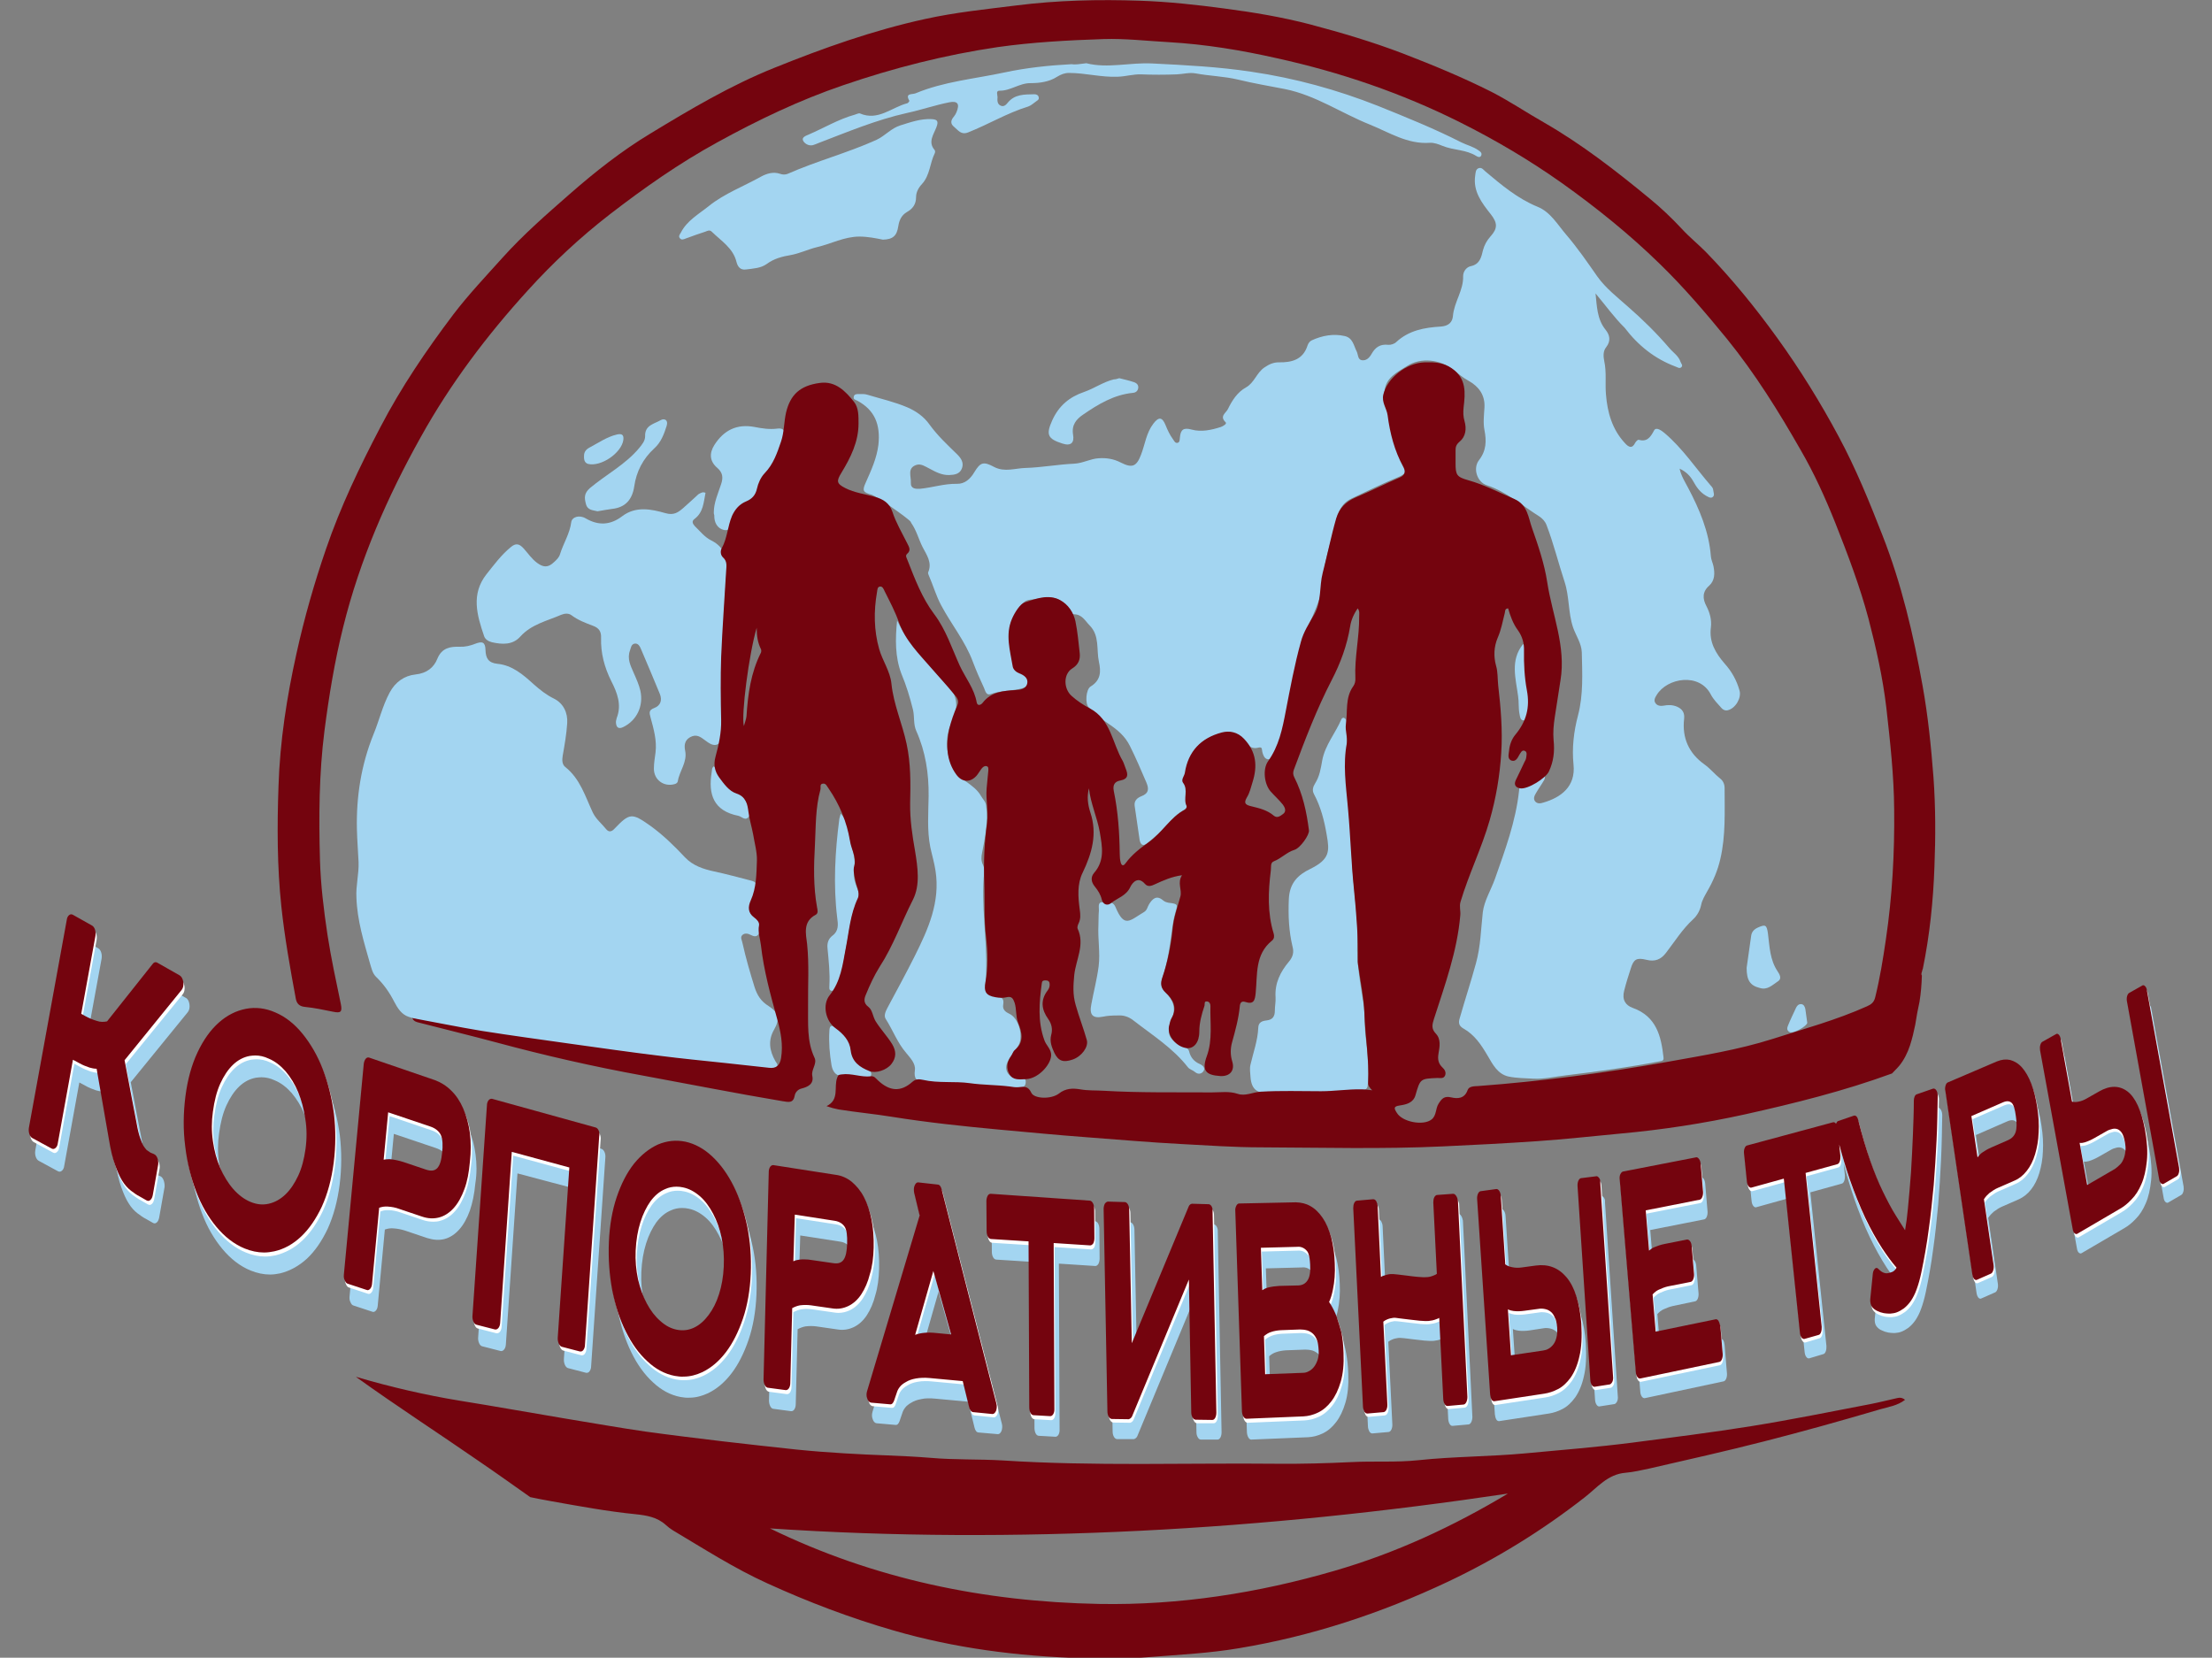 <?xml version="1.0" encoding="utf-8"?>
<!-- Generator: Adobe Illustrator 27.3.1, SVG Export Plug-In . SVG Version: 6.00 Build 0)  -->
<svg version="1.1" id="_Слой_1" xmlns="http://www.w3.org/2000/svg" xmlns:xlink="http://www.w3.org/1999/xlink" x="0px"
	 y="0px" viewBox="0 0 934 700" style="enable-background:new 0 0 934 700;" xml:space="preserve">
<rect x="0" y="0" width="934" height="700" fill="#808080" stroke="none"/>
<style type="text/css">
	.st0{fill:#A3D5F1;}
	.st1{fill:#74040E;}
	.st2{fill:#FFFFFF;}
</style>
<g>
	<g>
		<path class="st0" d="M673.7,123.9c0.6,5.4,0.6,10.8,4.2,15.3c1.8,2.2,2.4,4.7,0.3,7.4c-1.4,1.7-1.2,4-0.8,6
			c1,4.6,0.3,9.3,0.7,13.9c0.6,7.6,2.6,14.8,8,20.6c1.6,1.8,3.1,2.5,4.4-0.2c0.3-0.5,1-1.2,1.3-1.2c3.6,1,5-0.9,6.6-3.9
			c0.9-1.8,3.4,0.2,4.6,1.2c7.5,6.4,13,14.7,19.4,22.1c0.5,0.5,1,1.2,1,1.9c0.1,1,0.8,2.3-0.4,3c-0.9,0.5-1.9-0.3-2.7-0.7
			c-2.4-1.4-4-3.6-5.3-6c-1.3-2.3-3-4.1-5.8-5.4c0.7,3.2,2.3,5.6,3.6,8.1c4.8,9.1,8.8,18.5,9.6,28.9c0.1,1.4,0.8,2.8,1.1,4.2
			c0.6,3,0.6,6-1.8,8.2c-3,2.6-2.8,5.6-1.2,8.6c1.5,2.9,2.3,5.9,1.9,9.1c-0.8,6.1,2,10.8,5.8,15.2c3,3.3,5.1,7.1,6.3,11.4
			c0.9,3.1-1.7,7.5-4.9,8.3c-1.1,0.3-2.1-0.2-2.7-0.9c-1.6-1.8-3.4-3.6-4.5-5.7c-4.8-9.4-18.5-7.1-22.9,0.2
			c-0.7,1.1-1.3,2.3-0.5,3.4c0.7,1.1,2.1,1.3,3.3,1.1c2-0.4,3.9-0.4,5.8,0.4c2.3,1,3.3,2.6,3,5.2c-0.9,8,2,14.5,8.6,19.2
			c2.5,1.8,4.4,4.2,6.8,6.1c1.1,0.9,1.7,2.3,1.7,3.9c0,10,0.5,20-1.8,29.9c-1.1,4.9-3.1,9.5-5.6,13.8c-1,1.8-2.1,3.6-2.5,5.6
			c-0.5,2.4-1.7,4.5-3.3,6c-4.6,4.2-7.8,9.4-11.5,14.2c-2.2,2.9-4.7,3.9-8.3,3c-4.1-1-5.4-0.3-6.6,3.6c-1,3.1-2,6.2-2.8,9.4
			c-1,3.8,0.5,6.2,3.6,7.3c10,3.6,12,11.9,13,20.9c0.2,1.5-0.7,1.5-1.7,1.7c-13.1,2.5-26.3,4.3-39.6,5.9c-4.5,0.5-8.9,1.6-13.5,1.4
			c-3.5-0.2-7.1-0.2-10.6-0.9c-4.6-1-6.7-5.1-8.8-8.7c-2.7-4.6-5.5-8.9-10.3-11.6c-1.9-1.1-2.2-2.4-1.5-4.5c2.2-7.7,4.7-15.3,6.8-23
			c2-7.2,2.1-14.4,2.9-21.6c0.6-4.8,3.4-9.3,5.1-14c4.3-12.2,8.8-24.3,10.2-37.2c0.1-1.5,0.3-2.6,2.1-2.9c2.5-0.4,4.5-1.9,6.4-3.3
			c0.6-0.4,1.2-1.2,1.9-0.7c0.9,0.6,0.5,1.7,0.2,2.3c-1.1,1.9-2.4,3.7-3.5,5.6c-0.6,1-1.2,2.3-0.3,3.4c0.9,1.1,2.3,0.9,3.5,0.5
			c7.2-2.1,13.7-6.6,12.7-16.1c-0.7-6.9,0.1-13.9,1.9-20.7c2.3-8.8,1.8-17.7,1.6-26.6c-0.1-3.8-2.5-7.1-3.7-10.6
			c-2.1-6.3-1.5-13-3.6-19.3c-2.6-7.9-4.6-16.1-7.6-23.9c-0.6-1.6-1.8-2.8-3-3.6c-7.3-4.6-13.8-10.4-22.2-13.2
			c-4.1-1.3-6-7.1-3.3-10.6c3.1-4,3.2-8.1,2.3-12.7c-0.6-3-0.2-6.3,0-9.5c0.3-5.3-2.4-8.9-6.7-11.3c-2.4-1.3-4.4-3-6.5-4.7
			c-5.4-4.3-13.6-5.3-19.4-1.6c-4.2,2.7-9.3,4.9-9.6,11.1c-0.1,1.1-0.5,2.3-0.1,3.3c3.4,8.8,3.3,18.6,8.6,26.8
			c1.6,2.5,0.7,4.3-2.3,5.6c-6.8,2.8-13.4,6-20.1,9.2c-6,2.8-6.3,9-7.7,14.3c-1.7,6.1-3.8,12.3-4.1,18.5c-0.4,9.7-5.3,17.4-8.5,26
			c-4.1,10.9-4.9,22.6-7.6,33.9c-1.2,5.1-2.2,10.3-5,14.8c-0.7,1.1-0.9,3-2.6,2.6c-1.4-0.3-1.9-1.9-2.2-3.1
			c-0.3-1.4,0.1-2.3-2.1-1.7c-2.1,0.5-4.1-0.8-5.5-2.8c-3.4-4.4-6.4-4.5-11.6-2.8c-8.5,2.7-12,8.9-13.2,16.7
			c-0.6,3.7,1.3,7.4,1,11.3c-0.1,1.7,0.1,2.9-2,4c-3.8,2.1-6.3,5.7-9.3,8.7c-1.8,1.8-3.8,3.4-5.8,5.1c-1.8,1.5-2.9,0.8-3.3-1.3
			c-0.7-4.8-1.4-9.6-2.1-14.4c-0.3-2.2,1.1-3.4,2.9-4.1c3.1-1.2,3.2-3.1,2-5.9c-2.2-5.1-4.4-10.3-6.9-15.3c-2.1-4.2-5.2-6.8-9.1-9.4
			c-2.9-1.9-5.7-4.4-8.3-6.9c-1.6-1.5-1.2-7.6,0.8-8.8c4.4-2.7,4.4-6.4,3.5-10.5c-1.1-5.1,0.4-10.9-3.9-15.3
			c-1.9-1.9-3.2-4.7-6.6-4.7c-1.8,0-2.5-1.9-3.3-3.2c-2.5-3.9-6.1-4.4-10.3-3.6c-0.5,0.1-1,0.2-1.4,0.3c-2.2,0.4-4.9-0.1-6.4,1.7
			c-3.8,4.4-6.9,9.3-5.7,15.5c0.4,1.9,0.5,3.9,0.6,5.8c0.1,3.2,1.1,6,4.4,7.4c1.9,0.8,3.2,2.4,2.9,4.6c-0.3,2.2-2.2,2.7-4.1,3.1
			c-4,0.8-8.1,0.7-11.9,2.1c-1.9,0.7-2.3-1.4-2.8-2.6c-1.7-3.6-3.3-7.3-4.7-11c-3.2-8.7-9.1-15.8-13.4-23.9
			c-2.2-4.1-3.4-8.5-5.3-12.8c-0.1-0.3-0.3-0.8-0.2-1.1c1.8-4.1-0.6-7.3-2.3-10.6c-1.7-3.3-2.6-7.1-4.8-10.2
			c-0.1-0.2-0.2-0.4-0.3-0.6c-1.1-1.5-14.6-10.9-16.5-11.4c-3.6-1-4-1.7-2.5-5c2.3-5.2,4.7-10.3,5.4-16.1c0.9-8.5-1.5-14.6-8.9-18.6
			c-0.8-0.4-1.8-0.5-1.5-1.7c0.2-1.1,1.2-1.1,2.1-1.1c1.2,0,2.5-0.1,3.7,0.3c5.6,1.7,11.4,3,16.8,5.3c3.7,1.6,7,3.9,9.4,7.3
			c3.4,4.7,7.6,8.6,11.7,12.6c1.7,1.7,2.8,3.5,2,5.8c-0.9,2.5-3.1,2.8-5.4,2.9c-3.1,0.1-5.7-1.3-8.3-2.7c-1.8-0.9-3.6-2.2-5.5-1.6
			c-4.1,1.3-2.2,4.9-2.4,7.6c-0.1,2.5,2,2.6,3.9,2.5c5.2-0.5,10.2-2.2,15.6-2.1c3.2,0.1,5.6-2,7.3-4.9c2.6-4.3,3.9-4.6,8.4-2.2
			c4.4,2.3,8.9,0.5,13.3,0.4c6.8-0.2,13.6-1.5,20.5-1.8c3.7-0.2,6.8-2.1,10.4-2.3c3.3-0.2,6.3,0.3,9.2,1.8c4.9,2.5,6.7,1.7,8.6-3.3
			c1.7-4.4,2.2-9.2,5.2-13.1c2.2-2.9,3.7-2.9,5.1,0.5c0.9,2.2,1.8,4.2,3.2,6.1c0.5,0.7,0.9,1.7,1.9,1.5c1-0.2,0.9-1.4,1-2.2
			c0.3-3.3,1.4-4.4,5-3.4c4,1.1,8.3,0.2,12.3-1.1c1.1-0.4,2.7-1.4,2-2c-2.7-2.6,0.2-3.9,1-5.6c1.8-3.7,4-7.1,7.6-9.1
			c3.6-2,4.5-6.3,7.9-8.5c1.9-1.3,3.7-2.1,6-2.1c5.4,0.1,10.2-1.1,12.1-7.1c0.3-0.9,0.9-1.8,1.8-2.2c4.4-2,9.1-2.9,13.9-1.8
			c3.5,0.8,3.8,4.1,5.1,6.6c0.6,1.3,0.4,3.3,2.1,3.6c1.9,0.3,3.2-1,4.1-2.6c1.6-2.8,3.6-4.3,7.1-3.9c1.1,0.1,2.6-0.4,3.4-1.2
			c5.3-4.9,11.9-6.1,18.7-6.5c3.4-0.2,5-1.9,5.2-4.5c0.5-5.9,4.5-10.8,4.3-16.8c0-2,1.4-3.8,3.2-4.2c3.9-0.8,4.5-3.9,5.2-6.8
			c0.6-2.2,1.6-4,3.1-5.7c3.2-3.5,3-5.8,0.2-9.4c-3.8-4.8-7.6-9.7-6.6-16.4c0.2-1.2,0.1-2.6,1.5-3.1c1.3-0.4,2,0.7,2.8,1.4
			c6.8,5.7,13.5,11.4,22,14.9c5.5,2.2,8.5,7.6,12.2,11.9c4.8,5.6,8.9,11.6,13.1,17.6c3.5,4.9,8.4,8.7,12.9,12.7
			c6.2,5.4,12.1,11.2,17.4,17.4c1.6,1.9,4,3.4,4.8,5.9c0.2,0.7,1.2,1.5,0.3,2.3c-0.8,0.7-1.7-0.1-2.4-0.3
			c-8.8-3.3-15.8-8.9-21.5-16.4C681.7,134.2,677.9,128.9,673.7,123.9z"/>
		<path class="st0" d="M150.5,379c-0.3-5,1.1-9.9,0.9-15c-0.2-4.6-0.6-9.2-0.7-13.9c-0.3-13.7,1.8-27.1,7-40
			c2.4-5.8,3.8-12,6.8-17.6c2.4-4.5,6.2-7.2,11-7.7c4.7-0.5,7.7-2.9,9.2-6.7c1.9-4.6,5.5-5.1,9.4-5c2.3,0.1,4.3-0.4,6.4-1.2
			c3.3-1.3,4.4-0.7,4.5,2.6c0.1,3.4,1.2,5.4,5,5.8c6.3,0.6,10.9,4.6,15.3,8.6c2.6,2.3,5.3,4.5,8.6,6.1c4,2,5.9,6,5.6,10.4
			c-0.3,4.6-1.1,9.2-1.9,13.7c-0.3,1.8-0.3,3.7,1.1,4.8c6.3,5,8.4,12.4,11.6,19.2c1.4,2.9,3.8,4.7,5.7,7.1c1.1,1.3,2.3,1,3.4-0.2
			c6.5-6.8,7.4-6.8,15.2-1.3c5.4,3.9,10.1,8.5,14.6,13.3c3.4,3.6,7.8,5,12.4,6c5.2,1.1,10.2,2.5,15.3,3.8c2.2,0.5,3,1.4,2.2,3.5
			c-0.4,1-0.4,2.2-0.9,3.1c-1.9,3.7-2.2,6.9,1.7,9.6c1.4,1,1.4,2.9,1.1,4.4c-0.4,2.1-1.2,3.9-4,2.4c-1.1-0.6-2.5-0.9-3.5,0
			c-1.1,1-0.2,2.2,0,3.4c1.4,6.3,3.2,12.5,5.1,18.6c1.1,3.5,2.8,6.1,5.9,8c4.4,2.8,4.9,5.5,2.4,9.9c-2.7,4.6-2,9,0.5,13.4
			c0.4,0.7,1.2,1.3,0.7,2.3c-0.6,1.1-1.6,1.1-2.6,1c-7.3-0.8-14.6-1.5-21.9-2.4c-7.8-0.9-15.6-1.8-23.3-2.7
			c-10.2-1.3-20.4-2.6-30.6-4c-14.8-2-29.6-4-44.4-6.3c-11-1.7-22.1-3.2-32.7-6.6c-3.1-1-4.8-3.8-6.2-6.5c-2-3.9-4.4-7.3-7.5-10.3
			c-1.7-1.6-2-3.7-2.6-5.5C153.7,397.9,150.8,388.7,150.5,379z"/>
		<path class="st0" d="M297.9,208.1c-0.8,4-0.9,8.2-4.6,11c-1.4,1-0.8,2.1,0.1,3.1c2.2,2.1,4.1,4.6,6.9,6c5.8,2.9,7.3,8,6.5,13.9
			c-0.4,2.9-0.4,5.8-0.6,8.8c-1.2,19.4-1.8,38.8-1.5,58.2c0,1.8,0.2,4.3-1.7,5.2c-1.8,0.9-3.7-0.5-5.3-1.7c-1.9-1.4-3.6-2.8-6.3-1.3
			c-2.5,1.4-2.5,3.7-2.1,5.7c1,4.8-2.4,8.5-3.1,12.9c-0.1,0.6-0.6,1-1.3,1.2c-4.5,1.3-8.8-1.7-8.8-6.5c0-2.3,0.4-4.6,0.7-6.9
			c0.6-5.1-0.8-9.9-2.1-14.7c-0.5-1.9-0.9-3.1,1.5-4c2.7-1,3.5-3.3,2.4-6c-2.6-6.3-5.2-12.5-7.9-18.8c-0.5-1.2-1.2-2.7-2.8-2.4
			c-1.4,0.3-1.5,1.8-1.9,2.9c-1.3,3.5,0.3,6.5,1.6,9.5c1.1,2.5,2.2,4.9,2.8,7.5c1.4,6.4-1.5,12.5-7.2,15.3c-1.8,0.9-2.9,0.4-3.1-1.6
			c-0.1-0.7,0.1-1.5,0.3-2.2c2.2-5.6,0.2-10.7-2.3-15.6c-2.9-5.8-4.5-11.9-4.3-18.3c0.1-2.6-0.9-4.1-3.3-5c-3.2-1.2-6.4-2.4-9.2-4.5
			c-1.2-0.9-2.8-0.8-4.3-0.2c-6,2.6-12.6,4-17.3,9.2c-3.2,3.6-7.6,3.4-12,2.4c-1.6-0.4-2.9-1.3-3.3-2.6c-3-8.8-5.6-17.7,1-26.1
			c3.2-4,6.2-8.1,10.2-11.4c2.2-1.9,3.7-1.5,5.5,0.5c1.9,2.1,3.4,4.4,5.7,6.1c2.7,2,4.7,2,7.1-0.3c1.1-1,2.2-2,2.6-3.5
			c1.4-4.5,4.1-8.6,4.7-13.4c0.3-2.2,3.4-3.2,6.1-1.6c5.5,3.2,10.5,2.8,15.4-0.9c5.8-4.4,12.3-3,18.3-1.3c3.5,1,5.3-0.3,7.4-2.1
			c2.2-1.9,4.3-3.9,6.5-5.9C296,208.1,296.7,207.6,297.9,208.1z"/>
		<path class="st0" d="M378.8,262c2.8,5.9,6.6,10.8,10.8,15.5c3,3.4,5.7,7.1,9,10.1c5.5,5,6.6,10.4,3.4,17.1
			c-3.2,6.5-2.6,13.2,0.3,19.5c2.4,5.2,9,6.7,11.9,11.9c0.7,1.3,2,2.3,2.2,4.1c0.9,6.8-0.4,13.3-1.7,19.8c-0.4,1.9-0.5,3.5,0.4,5.3
			c0.4,0.8,0.5,1.9,0.5,2.8c-1.5,14.3,1.3,28.4,0.8,42.7c0,1.2,0,2.5-0.2,3.7c-0.7,4.4,0,5.7,4.5,6.2c2.5,0.3,3.3,1.2,2.9,3.5
			c-0.4,2.2,1.1,3.2,2.6,3.9c4.2,1.9,6.3,10.4,3.4,14c-1.4,1.8-2.8,3.7-3.9,5.8c-2.1,3.8-0.1,7.1,4.2,7.5c1.2,0.1,3.4-0.8,3.2,1.7
			c-0.1,2.1-1.9,2.4-3.5,2.4c-5.5-0.2-11-0.5-16.5-0.8c-5.7-0.4-11.5-0.9-17.2-1.3c-1.8-0.1-3.7-0.3-5.5-0.4
			c-3.4-0.3-4.6-1.4-4.1-5.1c0.4-2.8-2-5.2-3.7-7.3c-3.7-4.3-5.6-9.6-8.6-14.3c-0.9-1.4-0.1-3.1,0.6-4.5c3.9-7.3,7.9-14.6,11.6-22
			c5.7-11.4,10.9-22.9,8.8-36.2c-0.5-3.3-1.5-6.6-2.2-9.9c-1.4-7.1-0.8-14.4-0.7-21.6c0.1-9.5-1.3-18.7-5.2-27.4
			c-1.3-2.9-0.7-6-1.4-9c-1.3-5.2-2.8-10.2-4.9-15.2C377.9,277.4,378,269.8,378.8,262z"/>
		<path class="st0" d="M568.6,322.7c-0.3,13,1.8,26,2.2,39c0.3,12.2,2.8,24.3,2.3,36.5c-0.3,8.6,1.3,17,2.6,25.4
			c0.7,4.6,0.4,9.2,0.9,13.8c0.8,6.6,1.4,13.3,1,20.1c-0.1,1.8-0.4,2.7-2.6,3c-12.6,1.5-25.3,0.8-37.9,1.2c-5.8,0.2-8.7-1.1-9.1-7.1
			c-0.1-1.7-0.4-3.3,0-5c1.2-5.2,3.1-10.3,3.3-15.7c0.1-2.2,1.6-2.8,3.5-3c2.6-0.3,3.5-1.7,3.5-4.2c0-1.8,0.4-3.7,0.3-5.5
			c-0.4-6,2-10.8,5.7-15.2c1.6-1.9,2.1-3.9,1.5-6.1c-1.6-6.7-1.9-13.3-1.6-20.2c0.3-6.9,3.9-10.3,9.1-12.8c8.3-4.1,8.1-7.5,6.9-14.3
			c-1-6-2.5-11.9-5.4-17.3c-0.9-1.7-0.3-3.2,0.5-4.5c1.9-3,2.4-6.3,3-9.7c1.2-6.5,5.6-11.5,8.1-17.4c0.2-0.4,0.7-0.8,1.2-0.5
			c1.1,0.6,0.9,1.6,0.9,2.6C568.7,311.5,568.6,317.1,568.6,322.7z"/>
		<path class="st0" d="M372.8,101.2c-3-0.6-6.4-1.3-9.9-1.3c-6.4,0-12,3.1-18.1,4.5c-3.6,0.9-7.1,2.6-10.9,3.3
			c-3.6,0.6-7.1,1.5-10.2,3.8c-2.5,1.8-5.8,1.9-8.8,2.3c-2.3,0.3-3.4-1.2-3.9-3.1c-1.4-5.9-6.4-8.9-10.4-12.8c-1-1-1.9-0.4-2.7-0.1
			c-2.8,0.9-5.6,1.9-8.3,2.9c-1,0.4-1.9,0.8-2.6-0.2c-0.6-0.8,0.1-1.6,0.5-2.3c2.6-5.1,7.6-7.8,11.8-11.2c6.6-5.3,14.7-8.3,22-12.4
			c2.4-1.3,5.2-2.2,8.1-1.2c1,0.4,2.3,0.4,3.2,0c12.2-5.4,25.2-8.8,37.4-14.3c3.7-1.7,6.3-5,10.3-6.2c4.2-1.3,8.4-2.8,12.9-2.6
			c2.3,0.1,3.3,0.6,2.2,3.4c-1.1,3-3.7,6.2-0.8,9.6c0.3,0.3,0.3,1,0.1,1.4c-2.1,4.2-2,9.3-5.4,13c-1.5,1.6-2.5,3.5-2.5,5.6
			c0,3-1.5,4.9-3.8,6.2c-2.4,1.4-3.3,3.5-3.7,6C378.7,99.6,377,101.1,372.8,101.2z"/>
		<path class="st0" d="M458.7,26.7c9,2.3,18.4-0.4,27.9,0.1c14,0.7,27.9,1.4,41.8,3.5c18.4,2.7,36.2,7.6,53.4,14.4
			c11.9,4.8,23.8,9.6,35.2,15.4c2.4,1.2,5.1,1.8,7.3,3.4c0.7,0.5,1.5,1,1.2,2c-0.4,1.3-1.6,0.7-2.1,0.4c-4.4-2.8-9.7-2.4-14.3-4.3
			c-1.7-0.7-3.6-1.4-5.3-1.3c-9.5,0.7-17.2-4.4-25.4-7.7c-12-4.8-22.9-12.4-35.9-15c-6.6-1.3-13.3-2.4-19.8-4
			c-5.9-1.4-11.9-1.5-17.8-2.6c-2.7-0.5-5.4,0.3-8,0.4c-5,0.2-10.1,0.2-15.1,0c-3.3-0.1-6.5,0.9-9.8,1c-7,0.3-13.7-1.6-20.6-1.6
			c-1.9,0-3.4,0.6-5.2,1.7c-3.1,2-7.1,2.6-10.9,2.6c-4.8-0.1-8.6,3.3-13.3,3.2c-1.6,0-0.8,1.8-0.8,2.7c-0.1,1.3-0.2,2.9,1.3,3.6
			c1.2,0.6,2.2-0.2,2.9-1.1c3-3.8,7.2-3.6,11.3-3.7c0.9,0,1.7,0.3,1.9,1.3c0.2,0.9-0.5,1.3-1.1,1.7c-1.1,0.8-2.2,1.8-3.4,2.2
			c-8.8,2.7-16.7,7.5-25.3,10.9c-3,1.2-4.2-0.9-5.9-2.3c-1.8-1.4-1.4-2.9-0.1-4.4c0.5-0.6,0.8-1.2,1.1-1.9c1.4-3.4,0.5-4.8-3.1-4.1
			c-6,1.2-11.8,3.2-17.8,4.5c-13,2.9-25.1,8-37.4,12.7c-0.8,0.3-1.6,0.7-2.4,0.9c-1.8,0.4-3.5-0.7-4.1-1.9c-0.7-1.5,1.3-2.1,2.4-2.6
			c6.5-2.8,12.6-6.5,19.5-8.4c0.7-0.2,1.6-0.7,2.1-0.5c7.7,3.3,13.4-2.6,20-4.3c0.4-0.1,0.9-0.9,0.9-1c-2-3.4,1.1-2.6,2.6-3.2
			c12-5,24.9-6.1,37.5-8.8c9.3-2,18.9-3,28.4-3.5C454.1,27.4,456.2,27,458.7,26.7z"/>
		<path class="st0" d="M472.3,428.8c-2.8,0-4.6,0.1-6.5,0.5c-4.4,0.9-5.9-0.7-5-5.2c1-5.4,2.4-10.7,3.1-16.1
			c0.7-5.7-0.4-11.5-0.1-17.3c0.1-2,0-4.1,0.2-6.1c0.1-1.3-0.6-3.6,1.3-3.6c1.9,0,4.5-0.8,5.7,2c3.8,9.1,6,5.7,12.1,2.1
			c1.3-0.8,1.4-2.2,2.1-3.3c1.4-2.2,3.1-4,5.9-1.6c0.7,0.6,1.4,0.8,2.3,1c4.2,0.5,3.9,0.7,2.8,4.5c-1.2,4.1-1.4,8.4-2.1,12.6
			c-0.7,4.8-1.6,9.6-3.2,14.2c-0.8,2.5-0.7,4.4,1.3,6.6c2.9,3,4.6,6.4,2.6,11.1c-2.7,6.5-1.2,9.1,5.3,11.9c1,0.4,1.7,0.8,2,1.9
			c0.6,2.5,2.1,4.3,4.5,5.3c1.3,0.6,2.5,1.7,1.5,3.1c-0.8,1.1-2.2,1.4-3.5,0.3c-0.9-0.8-2.3-1.1-3-2c-6.3-8.1-14.9-13.5-22.9-19.7
			C476.4,429.1,474,428.7,472.3,428.8z"/>
		<path class="st0" d="M301.4,216.4c0-4.2,1.8-8,3.1-12c0.9-2.7,0.7-4.8-1.6-6.8c-3.3-2.8-3.5-6.2-1.2-9.8c4-6.2,9.5-8.9,16.9-7.5
			c3.1,0.6,6.2,1.1,9.5,0.7c2-0.3,3.7,0.3,2.8,3c-1.7,5-2.8,10.3-6.5,14.4c-1.8,2-3.3,4.4-3.8,7c-0.7,3.3-2.3,5.5-5.4,6.8
			c-3,1.3-4.6,3.7-5.8,6.8c-0.7,1.9-0.4,5.4-3.7,4.8c-2.8-0.6-4.2-3.2-4.1-6.2C301.4,217.1,301.4,216.7,301.4,216.4z"/>
		<path class="st0" d="M355,343.6c2.3,2.4,2.9,4.8,3.3,7.4c0.7,5.7,3.5,11,2.3,17.1c-0.4,2.2,0.6,5.1,1.5,7.4
			c0.9,2.3,0.4,3.9-0.4,5.8c-2.7,5.9-3.1,12.4-4.4,18.7c-1,4.7-1.3,9.6-3,14.2c-0.4,1-0.9,2-1.5,2.9c-0.4,0.7-0.9,1.6-2,1.2
			c-0.8-0.3-0.6-1.3-0.6-2c0.3-5.4-0.3-10.7-0.8-16c-0.2-2.1,0.4-3.9,2.1-5.2c2.7-2,2.4-4.7,2-7.6c-1.7-13.9-0.9-27.9,0.9-41.7
			C354.5,345.2,354.7,344.6,355,343.6z"/>
		<path class="st0" d="M252.3,215.9c-1.8-0.5-4.2-0.3-4.9-3.1c-0.7-2.6-0.8-4.5,1.7-6.7c6.8-5.7,14.9-9.9,20.7-16.8
			c1.3-1.6,2.6-3.1,2.6-5.1c-0.2-4.7,3.9-5.2,6.6-6.8c1.4-0.8,3.3-0.2,2.5,2.4c-1.1,3.5-2.4,7-5.2,9.5c-4.8,4.4-7.6,9.8-8.5,16.1
			c-0.8,5.4-3.6,8.9-9.4,9.5C256.4,215.2,254.5,215.5,252.3,215.9z"/>
		<path class="st0" d="M472.6,159.7c2,0.5,4.2,1,6.3,1.7c1.1,0.4,1.9,1.2,1.7,2.5c-0.2,1.2-1,1.9-2.3,2c-8,0.8-14.6,4.8-21,9.2
			c-2.8,1.9-4.9,4.3-4.2,8.5c0.6,3.3-0.9,4.9-4.5,3.7c-6.3-2-7-3.8-4.3-9.8c2.8-6.2,7.3-9.9,13.5-12c4.3-1.5,8-4.2,12.5-5.3
			C471,160.2,471.7,160,472.6,159.7z"/>
		<path class="st0" d="M737.5,408.7c0.5-3.7,1.2-8.5,1.9-13.4c0.2-1.7,1.1-2.8,2.8-3.6c3.3-1.5,3.8-1.1,4.3,2.5
			c0.7,5.5,0.8,11.1,4.1,16c0.7,1.1,2,3,0.1,4.2c-2.3,1.5-4.4,3.8-7.6,2.8C739,416.2,737.5,414,737.5,408.7z"/>
		<path class="st0" d="M364,455.2c-2.4-1.2-5.5-0.7-8.5-0.8c-2.9-0.1-4-2.4-4.4-4.6c-0.8-4.8-1.2-9.6-0.9-14.5
			c0.1-2.5,1-2.5,2.9-1.3c3.4,2.2,5.7,5.1,6.2,9c0.5,4.2,2.8,6.6,6.3,8.2c1.2,0.6,2.7,1.3,2.2,2.9
			C367.3,455.5,365.7,455.1,364,455.2z"/>
		<path class="st0" d="M301.4,323.6c2.3,1.6,3,4.5,4.8,6.5c2.6,2.9,6.5,4.3,8.5,7.9c0.5,0.8,1,1.6,1.3,2.5c0.6,1.7,1.2,3.5-0.2,4.8
			c-1.3,1.2-2.7-0.5-4-0.8c-10.6-2.1-12.8-9.1-11.3-18.4C300.7,325.3,300.4,324.4,301.4,323.6z"/>
		<path class="st0" d="M246.6,192.5c0-1.4,0.6-2.6,2.3-3.5c3.8-2,7.3-4.5,11.5-5.5c2.1-0.5,3.1,0,2.8,2.3
			c-0.8,5.5-9.4,11.4-14.9,10.1C247.1,195.5,246.5,194.6,246.6,192.5z"/>
		<path class="st0" d="M643.1,272c1.4,0.7,1,2,1,3.2c0,6.3,0.4,12.6,1.6,18.8c0.5,2.6,0.1,5.3-0.8,7.9c-0.4,1-0.5,2.4-1.8,2.3
			c-1.2-0.2-1.3-1.7-1.5-2.7c-0.5-2.5-0.2-5.1-0.6-7.6C640,286.4,637.6,278.8,643.1,272z"/>
		<path class="st0" d="M763.1,431.9c0,1.2-5.7,4.8-7.5,3.9c-1.3-0.7-1-1.9-0.6-2.8c1-2.5,2.2-4.9,3.3-7.3c0.4-0.9,1-1.7,2.2-1.7
			c1.2,0.1,1.6,1.2,1.8,2.1C762.6,427.8,762.7,429.5,763.1,431.9z"/>
	</g>
	<g>
		<path class="st1" d="M801.9,450.1c2-2.4,3.6-5.6,4.6-8.7c0.9-2.8,1.6-5.7,2.2-8.7c0.5-3.3,1.1-6.5,1.8-9.7c0.6-3.7,0.9-7.4,1-11.1
			c-0.4-0.5-0.1-1.2,0.1-1.8c0.1-0.4,0.1-0.7,0.3-1c2.9-14.2,4.4-28.7,4.9-43.1c0.5-12.5,0.5-25.1-0.4-37.7c-1-13-2.3-25.9-4.6-38.7
			c-3.9-21.7-8.9-43.1-17-63.7c-5.5-14.1-11.2-28.1-18.4-41.5c-7.7-14.4-16.3-28.3-25.9-41.6c-9.3-12.9-19.3-25.2-30.4-36.6
			c-3.3-3.3-6.9-6.2-10-9.6c-4.3-4.6-8.8-8.9-13.6-12.8c-14.2-11.7-28.6-22.9-44.6-32.1c-7.4-4.2-14.5-9-22.1-12.9
			c-12.1-6.1-24.7-11.3-37.4-16.2c-12.8-4.9-26-8.8-39.2-12.3c-11.9-3.1-23.9-5.1-36.1-6.7c-11.9-1.6-23.9-2.9-35.8-3.3
			c-17.4-0.6-34.9-0.2-52.2,2c-12.8,1.6-25.7,2.9-38.4,5.7c-22,4.8-43.1,12.3-63.9,20.7c-18.4,7.4-35.4,17.5-52.2,27.7
			c-12.1,7.3-23.4,16.2-34,25.5c-9.8,8.6-19.6,17.1-28.4,26.9c-7.1,7.9-14.4,15.6-20.8,24c-11.4,15.1-22,30.7-30.8,47.6
			c-8.7,16.6-16.8,33.5-22.9,51.3c-5,14.5-9.2,29.2-12.5,44.2c-4.1,18.4-7,37.1-7.6,56c-0.6,16.9-0.6,33.9,1.2,50.9
			c1.4,13.1,3.7,26,6.1,38.9c0.4,2.1,1.5,3.3,4,3.5c3.9,0.4,7.7,1.2,11.6,2c3.4,0.7,4.1,0.2,3.4-3.3c-2-9.6-4.1-19.3-5.6-29
			c-1.6-10.6-2.9-21.3-3.2-31.9c-0.5-18.2-0.4-36.3,1.9-54.4c1.9-14.7,4.3-29.4,7.9-43.8c7-28.3,18.6-54.9,32.8-80.3
			c12.5-22.5,27.9-42.9,45.2-61.9c10.6-11.7,22.2-22.5,34.6-32.1c14.4-11.1,29.3-21.6,45.4-30.4c17.1-9.4,34.6-17.8,53.1-24.1
			c21.3-7.3,42.9-12.8,65.2-16.1c14.8-2.1,29.8-2.9,44.7-3.4c9.2-0.3,18.4,0.8,27.6,1.3c15.5,0.9,30.7,3.4,45.7,6.8
			c26.8,5.9,52.6,14.7,77.2,27c15,7.5,29.4,16,43.1,25.7c14.6,10.4,28.5,21.6,41.3,34.1c10.2,9.9,19.4,20.7,28.4,31.7
			c11.9,14.7,21.8,30.6,31.1,46.9c5.7,9.8,10.4,20.2,14.6,30.7c5.3,13.4,10.4,26.8,14.1,40.7c3.2,12.3,6,24.8,7.5,37.5
			c1.6,14.3,3.2,28.5,3.3,42.9c0.2,18.4-0.8,36.7-3.5,54.9c-1.2,8.2-2.5,16.3-4.5,24.4c-0.5,2.1-1.6,3-3.4,3.8
			c-12.9,5.8-26.5,9.5-39.9,13.8c-14.5,4.6-29.5,7-44.5,9.7c-26.4,4.7-53,8.2-79.8,10.2c-1.6,0.1-3.9,0-4.5,1.7
			c-1.3,3.7-4.3,3.7-6.9,3.1c-3-0.7-4,0.5-5.4,2.7c-1.3,2.1-0.8,4.9-2.9,6.6c-3.5,2.8-12.4,1.1-14.7-2.8c-1.2-1.9-1.5-2.7,1.3-3.1
			c2.7-0.4,5.7-1.1,6.6-4.4c2-6.9,2-6.9,9.3-7.2c1.2,0,2.6,0.4,3.2-1.1c0.5-1.3-0.2-2.5-1.1-3.3c-1.8-1.7-2.1-3.5-1.7-5.9
			c0.5-2.9,1.1-6.1-1.1-8.4c-2.1-2.2-1.5-4-0.8-6.3c4.6-14.3,9.8-28.5,11.1-43.7c0.2-1.9-0.5-3.7,0.1-5.7
			c3.5-11.7,8.9-22.6,12.3-34.4c2.7-9.4,4.3-18.9,4.9-28.6c0.6-9.5-0.2-18.9-1.3-28.4c-0.3-2.8-0.1-5.6-0.9-8.3
			c-1.1-4-0.9-8,0.7-11.8c1.5-3.4,2.1-7,3-10.5c0.2-0.7-0.1-1.8,1.4-1.9c0.9,3.2,2.1,6.5,4.1,9.2c1.9,2.6,2.7,5.6,2.6,8.6
			c-0.1,5.6,0.2,11.3,1.2,16.7c1.4,7.3-0.2,13.3-4.9,18.9c-1.5,1.8-2.4,4.3-2.6,6.7c-0.1,1.4-0.9,3.5,1.1,4.2
			c1.7,0.5,2.5-1.1,3.2-2.4c0.6-0.9,1.1-2.3,2.4-1.7c1.1,0.5,0.6,2,0.5,3c-0.1,0.8-0.7,1.5-1,2.3c-1.1,2.4-2.3,4.8-3.4,7.1
			c-0.9,2,0.1,3.1,1.9,3.4c3.2,0.5,10.8-4.3,12.1-7.1c2-4.2,2.5-8.6,2-13.2c-0.3-3.3,0-6.5,0.5-9.8c0.8-5.2,1.6-10.3,2.4-15.5
			c2.4-14.4-3.5-27.7-5.6-41.5c-1.2-7.8-3.8-15.4-6.4-22.8c-1.6-4.4-1.8-9.8-7.5-12.3c-6.4-2.7-12.6-6-19.4-7.9
			c-4.9-1.4-5.4-2.2-5.4-7.2c0-1.8,0-3.7,0-5.5c0-1.4,0.3-2.4,1.7-3.6c2.6-2.1,3-5.5,2.1-8.6c-0.6-2.1-0.6-3.8-0.4-5.9
			c0.7-6,1.3-12.1-4.9-16.4c-3.7-2.6-7.5-2.7-11.5-2.6c-7.8,0.2-15.9,6.7-17.5,13.6c-0.8,3.3,1.4,5.8,1.8,8.7c1,7.7,2.9,15,6.6,21.8
			c0.9,1.6,1.1,3.4-1.4,4.5c-6.3,2.7-12.4,5.8-18.8,8.5c-4.1,1.8-6.8,4.5-8.1,8.8c-2.2,7.6-3.7,15.4-5.7,23
			c-1.5,5.8-0.4,12-3.6,17.6c-2.1,3.7-4.5,7.3-5.6,11.5c-2.7,9.7-4.5,19.5-6.4,29.3c-1.4,7.4-2.9,14.8-7.5,21.2
			c-2.3,3.3-1.6,9.6,1.1,12.7c1.7,1.9,3.6,3.6,5.2,5.6c0.8,1.1,1.6,2.8,0.1,3.9c-1.1,0.8-2.5,2-4,0.7c-2.7-2.3-6-3.1-9.3-3.9
			c-2.1-0.5-3.7-1-2-3.8c1.2-1.9,1.7-4.3,2.4-6.5c2.1-6.7,1.6-12.7-3.6-18.2c-2.8-3-6.3-3.5-9.4-2.7c-8.7,2.3-14.2,7.9-15.6,17
			c-0.2,1.4-1.7,2.9-0.8,4.2c2.4,3.1,0,6.7,1.5,9.8c0.2,0.5-0.1,1.2-0.7,1.6c-6.2,3.3-9.6,9.7-15.2,13.7c-3.7,2.6-7.2,5.3-9.9,9
			c-1,1.4-1.7,0.7-2-0.4c-0.3-1.1-0.4-2.4-0.4-3.6c-0.1-8.9-0.7-17.8-2.5-26.5c-0.6-2.9,0.6-4.1,2.7-4.5c3.6-0.7,3.3-2.6,2.3-5.1
			c-0.4-1-0.7-2.1-1.2-3.1c-4.5-7.6-5-17.6-14-22.3c-2.8-1.5-5.4-3.2-7.7-5.3c-3.3-3-3.5-9.1,0.3-11.5c2.6-1.6,3.5-3.7,3.2-6.5
			c-0.5-4.5-0.9-9-1.8-13.4c-0.8-3.8-3.1-7.2-6.5-9c-4.9-2.6-10.3-0.6-15,1c-1.8,0.6-4.1,4.1-5.3,6.9c-2.9,6.7-0.8,13.4,0.3,20.1
			c0.2,1.3,1.4,2.4,2.7,2.9c2.1,0.8,4,2.1,3.4,4.5c-0.6,2.2-2.9,2.5-4.9,2.6c-5.2,0.3-10.3,0.7-13.9,5.4c-0.8,1-2.2,1.4-2.5-0.2
			c-1-5.8-4.8-10.4-7.2-15.6c-3.3-7.3-5.8-15.1-10.7-21.6c-5.2-6.9-8.2-14.9-11.3-22.8c-0.3-0.9-1.1-1.9-0.2-2.7
			c1.9-1.6,0.7-3.1,0-4.6c-2.2-4.4-4.7-8.6-6.2-13.2c-1.2-3.6-3.8-5.3-7.4-6.3c-4.2-1.2-8.6-1.7-12.5-3.7c-3.7-1.9-3.8-2.9-1.6-6.5
			c3.9-6.4,7.2-13.1,7.2-20.7c0-3.1,0.1-6.7-1.9-9.2c-3.6-4.5-7.8-8.9-14.4-8c-8.4,1.1-12.5,5-14.3,12.5c-0.9,4-0.8,8.4-2.1,12.2
			c-1.6,4.7-3.2,9.6-7,13.5c-1.6,1.7-2.7,4.2-3.2,6.5c-0.6,2.7-2.1,4.3-4.5,5.3c-2.9,1.2-4.7,3.3-6,6.1c-1.9,4.5-2,9.5-4.4,13.8
			c-0.6,1.1-0.5,2.8,0.6,3.8c1.9,1.7,1.4,3.8,1.3,5.8c-0.7,12-1.6,24.1-2.1,36.1c-0.3,8.9-0.2,17.9,0,26.8c0.1,5.3-1,10.4-2.4,15.5
			c-0.9,3.3-0.3,6.1,1.5,8.6c2,2.7,4.2,5.9,7.4,6.9c4.1,1.4,4.6,4.6,5,7.6c0.4,3.3,1.4,6.4,2,9.6c0.6,3.7,1.7,7.5,1.6,11.1
			c-0.2,5.6-0.2,11.5-2.6,16.8c-1.2,2.7-1.3,5.2,1.4,7.2c1.1,0.8,2.3,2,2.1,3.3c-0.6,3,0.5,5.7,0.8,8.5c1.2,10.6,4,20.8,6.8,30.9
			c1.6,5.7,2.6,11,1.7,16.7c-0.5,3.1-2.1,4.5-5.1,4.1c-6.1-0.7-12.2-1.3-18.3-2c-9.4-1-18.8-1.9-28.1-3.1c-12.4-1.5-24.8-3.3-37.1-5
			c-12.6-1.8-25.3-3.5-37.9-5.5c-9.7-1.6-19.4-3.6-29.2-5.4c0.6,1.5,1.9,1.7,3.1,2c10.8,2.8,21.6,5.4,32.4,8.3
			c20.4,5.5,41,10.2,61.9,14c19.6,3.6,39.2,7.5,58.9,10.8c2.6,0.4,4.6,1,5.2-2.5c0.2-1.1,1.2-2.4,2.7-2.8c2.8-0.7,5.4-1.9,4.7-5.3
			c-0.6-2.8,2.2-5.2,0.9-7.8c-3.3-7-2.6-14.5-2.7-21.9c-0.1-8.7,0.5-17.3-0.4-26c-0.5-4.3-1.9-9.5,3.6-12.4c1.2-0.6,0.8-2.1,0.6-3.1
			c-1.6-8.8-1.4-17.6-0.9-26.5c0.4-7.8,0.2-15.6,2.3-23.2c0.3-1-0.5-2.5,1.2-2.6c1.2-0.1,1.6,1.2,2.3,2.1c4.6,6.7,7.7,14.2,9,22.1
			c0.5,3.5,2.8,6.8,1.8,10.5c-0.6,2.2,0.1,4,0.4,6c0.4,2.6,2.2,5.3,1.1,7.7c-3.2,6.8-3.7,14.1-5.1,21.2c-1.3,6.9-2.1,13.9-6.8,19.8
			c-3.2,4-1.7,10.9,2.5,13.9c3.3,2.4,6,5.3,6.4,9.4c0.6,4.9,3.9,7.1,7.9,8.7c2.7,1.1,7.3-0.4,9.3-3c2.1-2.7,2.1-5.4,0.3-8.4
			c-2.1-3.4-4.9-6.3-7-9.7c-1.2-2-1.3-4.7-3-6c-2.3-1.7-1.8-3.6-1-5.4c1.6-3.9,3.4-7.8,5.7-11.5c5.8-8.9,9.3-19,14.1-28.4
			c3.1-6.2,2-13.6,0.9-20.4c-1.2-6.8-2.2-13.4-2.1-20.3c0.2-8.4,0.3-16.8-1.5-25.1c-1.8-8.5-5.5-16.6-6.4-25.4
			c-0.5-5.2-3.8-9.7-5.2-14.7c-2.2-7.8-2.3-15.9-0.9-23.9c0.2-1,0.1-2.2,1.2-2.4c1.1-0.2,1.6,1,2,1.9c2.2,4.4,4.5,8.7,6.1,13.3
			c2.7,7.6,8.5,13.3,13.7,19.3c3.1,3.6,6.4,7.1,9.4,10.8c1.1,1.3,2.5,2.7,1.5,4.9c-1.4,3.2-2.6,6.6-3.4,9.9
			c-1.4,6.6-1.3,13.4,3,19.3c2.4,3.3,5.9,3.5,8.6,0.4c0.7-0.8,1.2-1.8,1.9-2.7c0.5-0.7,1.2-1.4,2.1-1.3c1.2,0.2,0.9,1.3,0.9,2.1
			c-0.2,2.4-0.5,4.8-0.7,7.3c-0.4,4.9,0.8,9.8,0.2,14.5c-1.2,8.4-1.5,16.6-1.2,25.1c0.3,7.9-0.2,15.7,0.8,23.6
			c0.7,6.1,0.8,12.5-0.3,18.6c-0.7,4,0.1,5.7,4.2,6.4c1.6,0.3,3.3,0.4,4.8,0c2.2-0.5,2.7,0.7,3.3,2.3c0.9,2.8,0.4,5.7,1.5,8.5
			c1.6,4,2.7,8.2-1.5,11.6c-0.7,0.6-0.9,1.7-1.5,2.5c-1.8,2.4-2.1,5.1-0.7,7.6c1.5,2.7,4.4,2.2,7,2.1c5.6-0.2,11.3-7,10.6-10.9
			c-0.4-2.2-2.1-3.5-2.8-5.5c-2.9-7.9-2.2-16-1.1-24.1c0.1-1,0.6-1.2,1.5-1.2c1,0,1.7,0.3,1.8,1.4c0.1,1.1-0.2,2-0.8,2.8
			c-3.2,4.1-2.6,8.2,0.2,12.1c1.5,2.1,1.9,4.4,1.3,6.6c-0.8,2.9,0.2,5.3,1.3,7.7c1.7,3.5,3.8,4.2,7.8,2.8c3.7-1.3,6.7-5.3,5.9-8.2
			c-1.4-5-3.3-9.8-4.7-14.8c-1.3-4.5-1-8.4-0.6-12.7c0.7-6.5,4.6-12.8,1.4-19.6c-0.2-0.5,0.1-1.5,0.4-2.1c1-2,0.8-3.9,0.5-6
			c-0.7-5.2-1.1-10.7,1.2-15.4c4-8.3,6.3-16.5,3.3-25.5c-1.1-3.4-1.5-6.7-0.6-10.2c0.7,6.4,3.5,12.3,4.6,18.6c1,6,2.2,11.9-2.5,17.2
			c-1.4,1.7-1.2,3.8,0.4,5.7c1.3,1.6,2.4,3.3,2.9,5.4c0.5,2.2,2.4,2.8,3.9,1.6c2.7-2.2,6.5-3.1,8.2-6.9c1-2,3.3-4.5,6.1-1.3
			c1.3,1.5,2.8,0.9,4.3,0.2c3.5-1.6,7-3.2,11.4-3.8c-2.1,3.2,0.1,6.2-0.7,9c-1.2,4.4-2.7,8.5-3.2,13.1c-0.7,7.2-2.1,14.4-4.5,21.4
			c-0.7,2.1-0.7,4.1,1.5,6.1c3,2.7,5.1,6.3,2.5,10.7c-0.6,1-0.8,2.3-1.1,3.5c-0.8,4,3.1,8.7,7.5,9.2c3,0.3,5.3-2.4,5.3-6.9
			c0-3.9,1-7.4,2.2-11c0.2-0.7-0.3-2,1.1-1.8c1,0.1,1.4,1,1.4,1.9c-0.2,7,1,14.2-1.5,21.1c-2.2,6-0.7,8.1,5.7,8.5
			c4.1,0.2,6.2-2.4,5-6.2c-0.8-2.6-0.8-5.3-0.1-7.9c1.4-5.1,2.8-10.1,3.3-15.3c0.1-1.5,0.7-2.4,2.3-1.9c3.6,1.2,4.1-0.7,4.4-3.7
			c0.8-7.8-0.4-16.3,6.9-22.2c1-0.8,1-2,0.7-3c-2.7-8.8-2.3-17.7-1.2-26.6c0.2-1.4-0.3-3.3,1.3-3.9c3.1-1.2,5.4-3.8,8.6-4.8
			c2.5-0.7,6.5-6.4,6.2-8.3c-1-7.8-2.6-15.3-6.2-22.4c-0.5-1-0.6-1.9-0.2-3.1c4.8-12.9,9.7-25.7,16-37.9c3.7-7.1,6.5-14.7,7.8-22.7
			c0.4-2.6,1.5-5.2,3.2-7.6c0.9,1.3,0.6,2.4,0.6,3.5c0.1,8.7-2,17.2-1.6,25.9c0.1,1.2-0.2,2.6-0.9,3.5c-3.5,4.9-2.3,10.6-3.1,16
			c-0.4,2.8,0.8,5.4,0.4,8c-1.7,8.9-0.4,17.9,0.4,26.7c1.1,11.7,1.4,23.3,2.6,35c1,10.2,1.9,20.4,1.6,30.7c0,0.7,0.2,1.4,0.3,2.2
			c0.9,6.4,2.2,12.7,2.5,19.2c0.3,9.9,2.1,19.7,1.6,29.6c-0.1,1.3,0.7,2.2,1.7,3.2c-1.7-0.2-3.2-0.4-4.6-0.4
			c-5.7-0.1-11.3,0.8-17,0.8c-8.5,0-17-0.3-25.5,0.2c-3.3,0.2-6.5,2-9.7,0.9c-3.6-1.2-7.2-0.6-10.9-0.6c-15.3-0.1-30.5,0.2-45.7-0.7
			c-3.3-0.2-6.6,0-9.9-0.6c-3.1-0.5-6.1-0.5-9,1.8c-3.3,2.5-10.4,2.2-11.6-0.3c-1.3-2.9-3.1-2.7-5.5-2.4c-1.2,0.1-2.4-0.1-3.7-0.3
			c-5.6-0.7-11.2-0.6-16.8-1.4c-6.5-0.9-13.2,0.1-19.8-1.4c-1.5-0.3-2.9-0.5-4.4,0.8c-4.9,4.4-9.6,4.1-14.6-0.6
			c-0.9-0.8-1.5-1.9-3-1.7c-4.1,0.5-8.1-1.4-12.3-0.8c-1.2,0.2-1.4,0-1.9,1.4c-1.5,4,1.1,9.3-4.5,12c2,0.7,3.5,1.1,5.1,1.4
			c7.5,1.2,15.1,1.9,22.5,3.1c15,2.4,30.1,4,45.2,5.4c12.2,1.1,24.4,2.3,36.6,3.2c13.4,1,26.9,2.2,40.3,2.9
			c11.3,0.6,22.6,1.4,33.8,1.4c25.6,0.1,51.2,0.8,76.8-0.4c13.2-0.6,26.5-1.3,39.7-2.2c11.7-0.8,23.4-2.1,35.1-3.2
			c17.7-1.6,35.3-4.3,52.6-8.1c21.1-4.7,42-9.9,62.2-17.3C799.6,452.5,800.8,451.4,801.9,450.1z M321.3,275.6
			c-4.3,8.5-5.5,17.6-6.1,26.8c-0.1,1.3-0.7,2.6-1.1,4.2c-1.2-4.6,2.1-30.3,5.4-41.5c0,3.6,0.5,6.3,1.7,8.8
			C321.5,274.3,321.5,275.1,321.3,275.6z"/>
		<path class="st1" d="M800.5,590.5c-3.6,0.8-7.1,1.7-10.7,2.4c-16.7,3.2-33.4,6.6-50.2,9.3c-16.8,2.7-33.7,4.8-50.5,7
			c-14.9,1.9-30,3.1-45,4.5c-15,1.4-30.1,1.3-45.2,2.9c-9.4,1-18.8,0.3-28.3,0.8c-10.4,0.5-20.9,0.8-31.3,0.7
			c-38.6-0.4-77.3,1.1-115.9-1.4c-10.2-0.6-20.3-0.2-30.5-1.1c-12.1-1-24.3-1.1-36.4-1.9c-6.7-0.4-13.4-0.9-20.2-1.6
			c-10.5-1.1-20.9-2.3-31.4-3.5c-10.8-1.3-21.6-2.6-32.4-4.1c-11.1-1.6-22.2-3.6-33.3-5.4c-15-2.5-29.9-5.2-44.9-7.6
			c-14.7-2.4-29.3-5.8-43.6-10c-0.1,0-0.3-0.1-0.4-0.1c0.1,0.1,0.3,0.2,0.4,0.3c17,12.2,34.6,23.6,51.8,35.5
			c7.2,4.9,14.3,10,21.4,15c2.9,0.6,5.9,1.2,8.8,1.7c11.8,2.1,23.6,4.3,35.6,5.5c4.7,0.5,9.2,1.2,12.9,4.6c0.9,0.8,1.9,1.6,2.9,2.2
			c13.1,7.8,26,16.1,39.9,22.4c17.3,7.9,35,14.6,53.3,19.9c25.9,7.5,52.5,10.9,79.4,11.7c9.7,0.3,19.4,0.3,29.1-0.5
			c12.5-1,24.9-1.6,37.3-3.7c30.8-5.1,60.1-14.8,88.3-28.1c20.5-9.7,39.8-21.6,57.7-35.6c5.3-4.1,9.7-9.8,17.3-10.4
			c3.4-0.3,6.8-1.1,10.1-1.8c16.1-3.7,32.2-7.3,48.2-11.4c16.5-4.2,32.9-8.8,49.2-13.6c3.4-1,7.3-1.5,10.5-4
			C802.9,589.9,801.8,590.2,800.5,590.5z M563.5,663.3c-32.3,9.4-65.5,14.6-99.3,14c-48.6-0.9-95.2-10.5-139.1-31.9
			c52.1,3.5,104.3,3.6,156.4,1c52-2.6,103.7-8,155.2-15.7C613.7,644.5,589.4,655.8,563.5,663.3z"/>
	</g>
	<g>
		<path class="st0" d="M67.9,496.8c-0.4-0.2-0.7-0.4-1.1-0.5c-0.2-0.1-0.5-0.2-0.7-0.3c-0.5-0.3-1-0.7-1.6-1.1
			c-0.4-0.4-0.8-0.9-1.3-1.7c-0.5-0.9-1-2.1-1.5-3.6c-0.5-1.5-1-3.5-1.4-5.9l-5.1-26.7l24.1-29.6c0.6-0.7,0.9-2,0.7-3.3
			c-0.2-1.3-0.7-2.3-1.5-2.7l-9.5-5.4c-0.7-0.4-1.4-0.2-1.9,0.5l-19.3,24.3c-1.5,0.3-2.9,0.3-4.3-0.2c-1.7-0.5-3.4-1.2-5-2.1
			l-1.6-0.9l6-32.8c0.3-1.8-0.3-3.8-1.5-4.4l-8-4.5c-0.5-0.3-1.1-0.3-1.6,0.1c-0.5,0.4-0.9,1.1-1,2l-15.9,87.8
			c-0.3,1.8,0.3,3.8,1.5,4.4l8.1,4.4c0.6,0.3,1.1,0.2,1.6-0.2c0.5-0.4,0.9-1.1,1-2l6.4-35.3l2.6,1.4c1.4,0.8,2.9,1.4,4.4,1.9
			c1,0.3,2,0.5,3,0.5l5.2,29.9c0.7,4.3,1.5,7.7,2.5,10.5c1,2.8,2,5.1,3.1,6.8c1.1,1.8,2.4,3.2,3.7,4.2c1.2,0.9,2.4,1.8,3.8,2.5
			l2.8,1.6c0.2,0.1,0.5,0.2,0.7,0.2c0.3,0,0.6-0.1,0.9-0.4c0.5-0.4,0.8-1.1,1-2l2.3-13C69.6,499.4,69,497.4,67.9,496.8z"/>
		<path class="st0" d="M138.8,460.8c-2.2-5.7-5.1-10.7-8.5-14.9c-3.4-4.2-7.3-7.3-11.6-9.1c-4.1-1.8-8.3-2.3-12.4-1.5
			c-4.1,0.8-7.9,2.8-11.4,5.8c-3.5,3.1-6.5,7.3-9,12.6c-2.5,5.3-4.2,11.5-5.1,18.5c-0.9,7.1-1,14.2-0.1,21.1
			c0.8,6.9,2.4,13.3,4.6,19.1c2.2,5.8,5.1,10.8,8.6,15c3.5,4.2,7.5,7.3,11.9,9.1c2.7,1.1,5.5,1.7,8.2,1.7c1.4,0,2.9-0.2,4.3-0.5
			c4.1-1,7.9-3.1,11.3-6.2c3.4-3.2,6.3-7.4,8.8-12.7c2.4-5.3,4.1-11.5,5-18.5l0,0c0.9-7.1,0.9-14,0.1-20.8
			C142.6,472.7,141,466.4,138.8,460.8z M131.5,494.4c-0.6,4.3-1.6,8.1-3.1,11.3c-1.5,3.2-3.3,5.9-5.4,7.9c-2.1,2-4.4,3.3-6.9,3.9
			c-2.5,0.6-5.2,0.3-7.8-0.8c-2.6-1.1-5-2.9-7.2-5.4c-2.2-2.5-4-5.5-5.5-8.9c-1.5-3.4-2.5-7.2-3.1-11.3c-0.6-4.1-0.6-8.3,0-12.5
			c0.6-4.5,1.6-8.5,3.1-11.8c1.5-3.3,3.3-6,5.4-8c2.1-2,4.4-3.2,7-3.7c0.8-0.1,1.6-0.2,2.4-0.2c1.8,0,3.7,0.4,5.6,1.3
			c2.7,1.1,5.1,3,7.2,5.4c2.1,2.5,3.9,5.4,5.3,8.8c1.4,3.4,2.4,7.2,3,11.2C132.1,485.8,132.1,490.1,131.5,494.4z"/>
		<path class="st0" d="M200.8,487.5c-0.5-3.8-1.4-7.3-2.8-10.3c-1.3-3-3-5.6-5.1-7.6c-2-2-4.4-3.5-6.9-4.3l-27.7-9.5
			c-0.5-0.2-1.1,0-1.5,0.5c-0.4,0.5-0.7,1.3-0.8,2.1l-8.4,89c-0.1,0.9,0,1.8,0.4,2.5c0.3,0.8,0.8,1.3,1.3,1.4l7.9,2.6
			c0.1,0,0.3,0.1,0.4,0.1c0.9,0,1.8-1.1,1.9-2.7l3-32.1c1.2-0.4,2.3-0.6,3.5-0.5c1.7,0.1,3.3,0.4,4.9,0.9l9.5,3.2
			c2.6,0.8,5,1,7.3,0.4c2.3-0.6,4.4-2,6.2-4c1.8-2,3.3-4.7,4.5-8c1.1-3.2,1.9-7,2.3-11.4C201.4,495.4,201.3,491.3,200.8,487.5z
			 M184.1,484.8c2.1,0.7,3.6,1.9,4.4,3.5c0.9,1.8,0.9,5,0.6,7.4c-0.6,6.6-2.6,8.7-6.8,7.3l-9.5-3.2c-1.9-0.6-3.7-1-5.6-1.2
			c-0.3,0-0.6,0-0.8,0c-0.7,0-1.3,0.1-2,0.2l1.9-20L184.1,484.8z"/>
		<path class="st0" d="M253.9,485.1l-43.7-12c-0.5-0.1-1.1,0.1-1.5,0.6c-0.4,0.5-0.7,1.3-0.7,2.2l-6.1,88.8
			c-0.1,0.9,0.1,1.8,0.4,2.5c0.3,0.7,0.8,1.2,1.3,1.3l7.8,2c1.1,0.2,2.1-1,2.2-2.8l4.9-72.2L243,502l-4.9,71.9
			c-0.1,1.8,0.7,3.5,1.7,3.8l7.7,2c0.1,0,0.2,0,0.3,0c0.4,0,0.8-0.2,1.1-0.6c0.4-0.5,0.7-1.3,0.7-2.2l6-88
			C255.8,487.1,255,485.4,253.9,485.1z"/>
		<path class="st0" d="M312.2,509.8c-2.5-5-5.5-9.2-9-12.5c-3.5-3.3-7.3-5.4-11.4-6.3c-4-0.8-7.8-0.4-11.6,1.2
			c-3.7,1.7-7.1,4.4-10.1,8.1c-3,3.8-5.4,8.5-7.3,14.1c-1.9,5.6-3,12-3.3,18.9c-0.3,7,0.2,13.9,1.4,20.4c1.3,6.5,3.2,12.3,5.7,17.4
			c2.5,5.1,5.5,9.3,9.1,12.6c3.5,3.3,7.4,5.4,11.6,6.2c1.3,0.2,2.5,0.4,3.8,0.3c2.7,0,5.3-0.7,7.9-1.9c3.7-1.8,7-4.6,9.9-8.4
			c2.9-3.8,5.3-8.6,7.2-14.2c1.9-5.6,3-12,3.3-18.9c0,0,0,0,0,0c0.3-7-0.2-13.7-1.5-20C316.6,520.5,314.7,514.8,312.2,509.8z
			 M308,543.8c-0.2,4.3-0.9,8.2-2,11.6c-1.1,3.5-2.6,6.4-4.4,8.8c-1.8,2.4-3.8,4.2-6.1,5.3c-2.3,1.1-4.7,1.5-7.3,0.9
			c-2.5-0.5-4.8-1.7-7-3.6c-2.2-1.9-4.1-4.4-5.7-7.4c-1.6-3-2.8-6.4-3.7-10.2c-0.8-3.8-1.2-7.8-1-12.1c0.2-4.5,0.9-8.5,2-12
			c1.1-3.5,2.6-6.5,4.3-8.9c1.8-2.4,3.8-4.1,6.2-5.1c1.5-0.7,3.1-1,4.8-1c0.9,0,1.8,0.1,2.7,0.3c2.5,0.5,4.9,1.8,7.1,3.7
			c2.2,1.9,4,4.4,5.6,7.4c1.6,3,2.8,6.4,3.6,10.2C307.9,535.5,308.2,539.5,308,543.8z"/>
		<path class="st0" d="M371.2,535.6c0.1-4.2-0.2-8.2-0.9-11.8c-0.7-3.6-1.8-6.8-3.2-9.5c-1.4-2.7-3.2-4.8-5.2-6.4
			c-2-1.6-4.3-2.5-6.7-2.9l-26.3-4.1c-0.5-0.1-1,0.2-1.4,0.7c-0.4,0.6-0.6,1.4-0.6,2.2l-2.2,87.6c0,1.8,0.8,3.4,1.8,3.5l7.5,1
			c0.1,0,0.1,0,0.2,0c1,0,1.8-1.3,1.8-3l0.8-31.6c1.1-0.6,2.2-1,3.3-1.2c1.6-0.2,3.1-0.2,4.6,0l9,1.3c2.4,0.4,4.7,0,6.8-1
			c2.1-1,4-2.7,5.5-5c1.5-2.3,2.8-5.2,3.6-8.5C370.6,543.7,371.1,539.8,371.2,535.6z M337.9,521.7l16.8,2.6c2,0.3,3.4,1.2,4.3,2.6
			c0.8,1.3,1.1,3.6,1,7c-0.2,6.5-1.8,8.9-5.8,8.3l-9-1.3c-1.1-0.2-2.2-0.3-3.4-0.2c-0.6,0-1.2,0-1.9,0.1c-0.9,0.1-1.8,0.3-2.6,0.7
			L337.9,521.7z"/>
		<path class="st0" d="M399.8,510.9c-0.3-1.2-0.9-1.9-1.7-2l-8.1-0.9c-0.7-0.1-1.2,0.4-1.6,1.3c-0.4,0.9-0.4,2-0.2,3.1l2.3,9.6
			l-22.1,74.2c-0.3,1-0.3,2.2,0.1,3.1c0.3,1,0.9,1.6,1.6,1.7l8,0.7c0.8,0.1,1.3-0.5,1.7-1.5l1.4-4.1c0.1-0.2,0.3-0.8,1-1.7
			c0.6-0.8,1.5-1.5,2.6-2.1c1.1-0.7,2.5-1.2,4.2-1.5c1.7-0.4,3.6-0.4,5.8-0.2l14,1.3l2.7,11c0.3,1.2,0.9,2,1.7,2l8.1,0.7
			c0,0,0.1,0,0.1,0c0.6,0,1.1-0.5,1.5-1.4c0.3-0.9,0.4-2.1,0.1-3.1L399.8,510.9z M396.3,545.4l7.5,26.8l-6.2-0.6
			c-3.7-0.4-6.6-0.1-8.8,0.7c-0.1,0-0.1,0-0.2,0.1L396.3,545.4z"/>
		<path class="st0" d="M462.4,515.7l-41.9-2.9c-0.5,0-1,0.3-1.3,0.9c-0.3,0.6-0.5,1.4-0.5,2.2l0.1,12.7c0,1.8,0.8,3.3,1.9,3.3
			l15.8,1l0.3,70.1c0,0.9,0.2,1.7,0.5,2.3c0.3,0.6,0.8,1,1.3,1l7,0.4c0,0,0,0,0.1,0c1,0,1.8-1.4,1.7-3.1l-0.3-70l15.4,1
			c0.5,0,0.9-0.3,1.3-0.9c0.3-0.6,0.5-1.4,0.5-2.2l-0.1-12.6C464.2,517.2,463.4,515.7,462.4,515.7z"/>
		<path class="st0" d="M512.5,517l-7-0.2c-0.5,0.1-1.1,0.4-1.4,1.2l-24,57.7l-1.1-56.4c0-1.8-0.9-3.2-1.9-3.2l-7.1-0.2
			c-0.3,0-0.9,0.3-1.3,0.9c-0.3,0.6-0.5,1.4-0.5,2.2l1.6,85.5c0,1.8,0.9,3.2,1.9,3.2l7.1,0c0.4-0.1,1.1-0.5,1.4-1.2l24-57.8l1,56.1
			c0,0.8,0.2,1.6,0.6,2.2c0.3,0.6,0.8,0.9,1.3,0.9l7,0c0,0,0,0,0,0c1,0,1.7-1.4,1.7-3.1l-1.6-84.7
			C514.3,518.5,513.5,517.1,512.5,517z"/>
		<path class="st0" d="M566.5,564.5c-0.8-2.1-1.7-3.8-2.6-5.2c-0.2-0.3-0.4-0.6-0.6-0.9c0.7-1.5,1.2-3.2,1.6-5.2
			c0.7-3.3,1-7.1,0.8-11.1c-0.1-4.1-0.7-7.8-1.5-11c-0.9-3.2-2.1-6-3.6-8.2c-1.5-2.2-3.2-3.9-5.2-5c-1.9-1.1-3.8-1.5-6.1-1.5
			l-24,0.6c-0.5,0-0.9,0.4-1.2,1c-0.3,0.6-0.5,1.4-0.4,2.2l2.8,84.6c0.1,1.7,0.9,3.1,1.8,3.1c0,0,0,0,0,0l24-1
			c2.1-0.1,4.1-0.6,6.2-1.6c2.1-1,4-2.6,5.6-4.7c1.7-2.2,3-4.9,4-8.3c1-3.4,1.4-7.5,1.2-12.2c0,0,0,0,0,0c-0.1-3.2-0.4-6.1-0.9-8.7
			C567.9,568.7,567.3,566.4,566.5,564.5z M554.3,549c-0.9,1.5-2.2,2.2-3.9,2.3l-8.1,0.3c-1.6,0.1-3.3,0.3-4.8,0.7
			c-0.8,0.2-1.6,0.6-2.4,1.1l-0.6-17.8l15.3-0.4c1.6-0.2,3.1,0.5,4.1,1.7c0.3,0.3,1.2,1.4,1.4,5.7
			C555.5,545.5,555.2,547.7,554.3,549z M538.8,571c1.4-0.5,2.8-0.7,4.2-0.8l8.1-0.3c1,0,2,0.1,3.1,0.4c0.9,0.3,1.8,0.8,2.5,1.5
			c0.6,0.6,1.2,1.5,1.6,2.6c0.4,1.1,0.6,2.5,0.7,4.4c0.1,1.5-0.1,2.7-0.4,3.8c-0.4,1.2-0.9,2.2-1.5,3c-0.6,0.8-1.4,1.5-2.2,1.9
			c-0.9,0.5-1.7,0.7-2.5,0.7l-16,0.6l-0.5-16.1C536.8,571.9,537.8,571.3,538.8,571z"/>
		<path class="st0" d="M615.7,512.5C615.7,512.5,615.7,512.5,615.7,512.5l-6.8,0.5c-0.4,0-0.9,0.4-1.2,1c-0.3,0.6-0.4,1.4-0.4,2.2
			l1.5,30.1c-0.5,0.4-1.1,0.6-1.6,0.9c-1,0.4-1.9,0.6-2.8,0.6c-1,0.1-2.1,0-3.5-0.1c-1.4-0.1-2.9-0.3-4.4-0.5l-4.1-0.5
			c-1.4-0.2-2.4-0.2-3.1-0.2c-1.1,0.1-2.2,0.4-3.3,0.8c-0.3,0.1-0.6,0.3-0.8,0.4l-1.4-29.8c0-0.8-0.3-1.6-0.6-2.2
			c-0.4-0.6-0.8-0.8-1.3-0.8l-6.8,0.5c-0.5,0-0.9,0.4-1.2,1c-0.3,0.6-0.4,1.4-0.4,2.2l4.1,83.7c0,0.8,0.3,1.6,0.6,2.2
			c0.3,0.5,0.8,0.8,1.2,0.8c0,0,0,0,0.1,0l6.8-0.6c1-0.1,1.7-1.6,1.6-3.3l-1.7-34.8c0.5-0.4,1-0.7,1.5-0.9c0.9-0.4,1.8-0.6,2.6-0.7
			c0.6-0.1,1.5,0,2.7,0.1l4.1,0.5c1.5,0.2,2.9,0.3,4.4,0.5c1.5,0.1,2.8,0.2,3.9,0.1c1-0.1,2.1-0.3,3.3-0.8c0.4-0.1,0.8-0.3,1.1-0.5
			l1.7,34.3c0.1,1.7,0.9,3,1.8,2.9c0,0,0,0,0.1,0l6.7-0.6c0.9-0.1,1.6-1.5,1.6-3.2l-4-82.9C617.4,513.8,616.6,512.5,615.7,512.5z"/>
		<path class="st0" d="M677.2,505.7c-0.4-0.5-0.8-0.8-1.2-0.7l-6.4,0.9c-0.9,0.1-1.6,1.6-1.5,3.3l5.4,81.9c0.1,1.6,0.9,2.8,1.7,2.8
			c0,0,0.1,0,0.1,0l6.4-1c0.4-0.1,0.8-0.5,1.1-1.1c0.3-0.6,0.4-1.4,0.3-2.2l-5.4-81.8C677.8,506.9,677.6,506.2,677.2,505.7z"/>
		<path class="st0" d="M663.4,547.6c-3.4-4-7.7-5.6-12.9-4.9l-5.9,0.8c-1.4,0.2-2.7,0.2-4.1,0c-1-0.2-2-0.5-2.9-1.2l-1.9-28.9
			c-0.1-1.7-1-3-1.9-2.9l-6.6,0.9c-0.9,0.1-1.6,1.6-1.5,3.3l5.5,82.6c0.1,0.8,0.3,1.6,0.6,2.1c0.3,0.5,0.7,0.7,1.1,0.7
			c0,0,0.1,0,0.1,0l21-3.2c1.9-0.3,3.8-0.9,5.7-1.9c2-1,3.8-2.7,5.4-4.9c1.6-2.3,2.9-5.3,3.7-9c0.9-3.7,1.1-8.3,0.8-13.7
			C669,558.4,666.9,551.7,663.4,547.6z M659.5,568.8c0.1,1.7,0,3.2-0.3,4.3c-0.3,1.2-0.7,2.1-1.3,2.9c-0.6,0.8-1.3,1.4-2,1.8
			c-0.8,0.5-1.7,0.7-2.4,0.8l-13.4,2l-1.3-19.4c0.8,0.4,1.6,0.6,2.4,0.7c1.6,0.2,3.1,0.1,4.6-0.1l5.9-0.9c1-0.2,2-0.1,2.9,0.1
			c0.9,0.2,1.7,0.6,2.4,1.2c0.6,0.5,1.2,1.3,1.6,2.4C659.1,565.6,659.4,567,659.5,568.8z"/>
		<path class="st0" d="M727.6,565.9c-0.4-0.5-0.8-0.7-1.2-0.6l-25.3,5.3l-1.3-15.7c0.8-0.9,1.7-1.6,2.6-2c1.3-0.6,2.6-1.1,3.9-1.4
			l9.5-2c0.9-0.2,1.5-1.7,1.4-3.3l-1-11.9c-0.1-0.8-0.3-1.5-0.7-2c-0.4-0.5-0.8-0.7-1.2-0.6l-9.6,1.9c-1.5,0.3-3,0.8-4.4,1.4
			c-0.7,0.3-1.4,0.8-2.1,1.4l-1.4-17l22.8-4.5c0.9-0.2,1.5-1.7,1.4-3.3l-1-11.9c-0.1-0.8-0.3-1.5-0.7-2c-0.4-0.5-0.8-0.7-1.2-0.7
			l-30.9,6c-0.4,0.1-0.8,0.5-1.1,1.1c-0.3,0.6-0.4,1.4-0.3,2.2l6.8,81.4c0.1,1.6,0.9,2.7,1.7,2.7c0.1,0,0.1,0,0.2,0l33.3-7.1
			c0.9-0.2,1.5-1.7,1.4-3.3l-1-11.9C728.1,567.1,727.9,566.4,727.6,565.9z"/>
		<path class="st0" d="M818.1,467.8l-6.9,2.4c-0.7,0.2-1.2,1.4-1.2,2.7c0,4.6-0.2,9.5-0.4,14.7c-0.2,5.2-0.5,10.4-0.8,15.6
			c-0.4,5.1-0.8,10.2-1.3,15.2c-0.3,3.3-0.7,6.4-1.2,9.2c-1.3-2-2.6-4.1-3.9-6.2c-1.9-3-3.7-6.4-5.5-10.2c-1.8-3.7-3.6-8.1-5.3-13
			c-1.7-4.8-3.4-10.6-5.1-17.1c-0.3-1.3-1-2-1.8-1.8l-6.7,2.3c-0.4,0.1-0.6,0.7-0.9,1.2c0,0,0-0.1,0-0.1c-0.3-0.5-0.8-0.7-1.2-0.6
			l-36.2,9.9c-0.9,0.2-1.5,1.8-1.3,3.4l1.2,11.8c0.1,0.8,0.3,1.5,0.7,2c0.4,0.5,0.8,0.7,1.2,0.6l13.6-3.8L762,571
			c0.1,0.8,0.3,1.5,0.7,2c0.3,0.4,0.6,0.6,1,0.6c0.1,0,0.2,0,0.2,0l6-1.8c0.9-0.2,1.4-1.8,1.3-3.4l-6.8-64.9l13.3-3.7
			c0.9-0.2,1.4-1.8,1.3-3.4l-0.5-4.9c1.4,5.2,2.9,10.2,4.4,14.6c2.1,6,4.3,11.5,6.6,16.3c2.3,4.8,4.7,9.1,7.1,12.8
			c2,3,4,5.8,6.1,8.2c-0.1,0.2-0.2,0.4-0.3,0.5c-0.5,0.7-1.1,1.2-1.8,1.4c-1.3,0.5-2.3,0.6-3.1,0.4c-0.8-0.2-1.6-0.8-2.5-1.7
			c-0.4-0.5-1-0.5-1.4-0.1c-0.4,0.4-0.8,1.1-0.9,2.1l-1.1,10.9c-0.1,1.2,0.2,2.5,0.7,3.1c0.6,0.8,1.3,1.4,2.3,1.8
			c0.8,0.4,1.7,0.7,2.7,0.9c0.7,0.1,1.5,0.2,2.2,0.2c0.2,0,0.4,0,0.6,0c1-0.1,1.8-0.2,2.6-0.5c1.1-0.4,2.1-1,3.1-1.7
			c1-0.8,2-1.8,2.9-3.1c0.9-1.3,1.8-3,2.5-5c0.7-1.9,1.4-4.3,2-7.2c1.2-5.8,2.3-11.9,3.1-18.1c0.9-6.2,1.5-12.5,2.1-18.7
			c0.5-6.3,0.9-12.6,1.2-18.9c0.3-6.3,0.4-12.5,0.5-18.7c0-0.9-0.2-1.8-0.6-2.4C819.1,467.9,818.6,467.6,818.1,467.8z"/>
		<path class="st0" d="M859.6,465.6c-1.1-2.8-2.4-5.1-3.9-6.8c-1.5-1.7-3.2-2.7-5-3.2c-1.8-0.4-3.6-0.2-5.6,0.6l-20.8,8.9
			c-0.4,0.2-0.7,0.6-0.9,1.3c-0.2,0.7-0.3,1.5-0.1,2.2l11.3,77.5c0.2,1.4,0.9,2.3,1.6,2.3c0.1,0,0.2,0,0.4-0.1l5.9-2.6
			c0.8-0.4,1.3-2,1.1-3.5l-4.1-27.9c0.7-1.1,1.5-1.9,2.3-2.6c1.2-0.9,2.4-1.7,3.6-2.2l7.1-3.1c1.9-0.9,3.6-2.2,5.1-4.1
			c1.5-1.9,2.7-4.3,3.5-7c0.8-2.7,1.4-5.8,1.5-9.2c0.2-3.3,0-6.9-0.6-10.7C861.5,471.7,860.7,468.4,859.6,465.6z M836.9,496.7
			l-2.6-17.4l13.3-5.8c1.6-0.7,2.8-0.6,3.7,0.2c0.8,0.7,1.4,2.6,1.8,5.7c0.4,2.8,0.4,5-0.1,6.6c-0.5,1.6-1.6,2.7-3.1,3.4l-7.1,3.1
			c-1.4,0.6-2.8,1.4-4,2.3C838.1,495.3,837.5,495.9,836.9,496.7z"/>
		<path class="st0" d="M908.4,426c-0.1-0.7-0.4-1.4-0.8-1.7c-0.4-0.4-0.8-0.5-1.2-0.2l-5.5,3.1c-0.8,0.5-1.2,2.1-0.9,3.6l13.6,75.1
			c0.1,0.7,0.4,1.4,0.8,1.7c0.2,0.2,0.5,0.3,0.7,0.3c0.1,0,0.3,0,0.4-0.1l5.5-3.2c0.4-0.2,0.7-0.7,0.9-1.4c0.2-0.7,0.2-1.5,0.1-2.2
			L908.4,426z"/>
		<path class="st0" d="M900,468.8c-3.4-2.5-7.4-2.4-11.9,0.1l-5.1,2.9c-1.2,0.7-2.4,1.2-3.6,1.4c-0.9,0.2-1.8,0.2-2.7,0l-4.8-26.5
			c-0.1-0.7-0.4-1.4-0.8-1.7c-0.4-0.4-0.8-0.5-1.2-0.2l-5.7,3.3c-0.4,0.2-0.7,0.7-0.9,1.4c-0.2,0.7-0.2,1.5-0.1,2.2l13.8,75.6
			c0.1,0.7,0.4,1.4,0.8,1.7c0.2,0.2,0.5,0.3,0.7,0.3c0.1,0,0.3,0,0.4-0.1l18.1-10.6c1.6-0.9,3.2-2.2,4.8-3.9
			c1.7-1.7,3.1-3.9,4.2-6.5c1.2-2.7,1.9-6,2.3-9.8c0.4-3.8,0.1-8.2-0.8-13.2C906.1,476.9,903.5,471.4,900,468.8z M883.1,508.3
			l-3.2-17.8c0.8,0.1,1.4,0,2.1-0.2c1.3-0.4,2.7-1,4.1-1.8l5.1-2.9c0.8-0.5,1.7-0.8,2.6-1c0.8-0.2,1.6-0.1,2.3,0.2
			c0.6,0.3,1.2,0.8,1.7,1.6c0.5,0.8,0.9,2,1.2,3.7c0.3,1.6,0.4,3,0.2,4.1c-0.1,1.2-0.4,2.3-0.8,3.2c-0.4,1-0.9,1.8-1.6,2.4
			c-0.7,0.7-1.4,1.3-2,1.7L883.1,508.3z"/>
	</g>
	<g>
		<path class="st2" d="M65.8,489.2c-0.4-0.2-0.7-0.4-1.1-0.5c-0.2-0.1-0.5-0.2-0.7-0.3c-0.5-0.3-1-0.7-1.6-1.1
			c-0.4-0.4-0.8-1-1.3-1.7c-0.5-0.9-1-2.1-1.5-3.6c-0.5-1.5-1-3.5-1.4-5.9l-5.1-26.7l24.1-29.6c0.6-0.7,0.9-2,0.7-3.3
			c-0.2-1.3-0.7-2.3-1.5-2.8l-9.5-5.4c-0.2-0.1-0.5-0.2-0.7-0.2c-0.5,0-0.9,0.2-1.2,0.7L45.8,433c-0.7,0.1-1.3,0.2-2,0.2
			c-0.8,0-1.6-0.1-2.4-0.4c-1.7-0.5-3.4-1.2-5-2.1l-1.6-0.9l6-32.9c0.3-1.8-0.3-3.8-1.5-4.4l-8-4.5c-0.2-0.1-0.5-0.2-0.7-0.2
			c-0.3,0-0.6,0.1-0.9,0.3c-0.5,0.4-0.9,1.1-1,2l-15.9,87.8c-0.3,1.8,0.3,3.8,1.5,4.4l8.1,4.4c0.2,0.1,0.5,0.2,0.7,0.2
			c0.3,0,0.6-0.1,0.9-0.4c0.5-0.4,0.9-1.1,1-2l6.4-35.3l2.6,1.4c1.4,0.8,2.9,1.4,4.4,1.9c1,0.3,2,0.5,3,0.5l5.2,29.9
			c0.7,4.3,1.5,7.7,2.5,10.5c1,2.8,2,5.1,3.1,6.9c1.1,1.8,2.4,3.2,3.7,4.2c1.2,0.9,2.4,1.8,3.8,2.5l2.8,1.6c0.2,0.1,0.5,0.2,0.7,0.2
			c0.3,0,0.6-0.1,0.9-0.4c0.5-0.4,0.8-1.1,1-2l2.3-13C67.6,491.7,67,489.8,65.8,489.2z M62.9,505.4l-2.9-1.6
			c-1.3-0.7-2.4-1.5-3.5-2.3c-1.1-0.9-2.1-2.1-3.1-3.6c-0.9-1.5-1.9-3.5-2.7-6c-0.8-2.5-1.6-5.6-2.3-9.7l-5.2-29.9
			c-0.3-1.5-1.1-2.6-2.1-2.7c-0.9,0-1.8-0.2-2.6-0.5c-1.4-0.4-2.8-1-4.1-1.8l-2.6-1.4c-0.2-0.1-0.5-0.2-0.7-0.2
			c-0.3,0-0.6,0.1-0.9,0.3c-0.5,0.4-0.9,1.1-1,2l-6.4,35.3l-8.1-4.4l15.9-87.7l8,4.5l-6,32.9c-0.2,0.9-0.1,1.8,0.2,2.6
			c0.3,0.8,0.7,1.5,1.3,1.8l1.6,0.9c1.7,1,3.5,1.7,5.3,2.3c0.9,0.3,1.8,0.4,2.7,0.4c0.8,0,1.5-0.1,2.3-0.2c0.4-0.1,0.7-0.3,1-0.7
			l19.3-24.3l9.5,5.4l-24.1,29.6c-0.7,0.8-0.9,2.3-0.7,3.7l5.1,26.6c0.5,2.7,1,4.9,1.6,6.7c0.6,1.7,1.2,3.2,1.8,4.2
			c0.6,1.1,1.2,2,1.9,2.5c0.6,0.6,1.3,1,1.9,1.4c0.3,0.2,0.6,0.3,0.9,0.4c0.3,0.1,0.6,0.3,0.9,0.4L62.9,505.4z"/>
		<path class="st2" d="M136.8,453.2c-2.2-5.7-5.1-10.7-8.5-14.9c-3.4-4.2-7.3-7.3-11.6-9.1c-2.8-1.2-5.5-1.8-8.3-1.9
			c-1.4,0-2.7,0.1-4.1,0.4c-4.1,0.8-7.9,2.7-11.4,5.8c-3.5,3.1-6.5,7.3-9,12.6c-2.5,5.3-4.2,11.5-5.1,18.5c-0.9,7.1-1,14.2-0.1,21.1
			c0.8,6.9,2.4,13.3,4.6,19.1c2.2,5.8,5.1,10.8,8.6,15c3.5,4.2,7.5,7.3,11.9,9.1c2.7,1.1,5.5,1.7,8.2,1.7c1.4,0,2.9-0.2,4.3-0.5
			c4.1-1,7.9-3,11.3-6.2c3.4-3.2,6.3-7.4,8.8-12.7c2.4-5.3,4.1-11.5,5-18.5l0,0c0.9-7.1,0.9-14,0.1-20.8
			C140.6,465.2,139,458.9,136.8,453.2z M139.4,491.8c-0.8,6.5-2.4,12.3-4.7,17.2c-2.3,5-5.1,8.9-8.2,11.9c-3.2,3-6.7,4.9-10.6,5.8
			c-1.3,0.3-2.7,0.5-4,0.5c-2.5,0-5.1-0.5-7.7-1.6c-4.1-1.7-7.9-4.6-11.1-8.5c-3.3-4-6-8.7-8.1-14.1c-2.1-5.4-3.5-11.4-4.3-17.8
			c-0.8-6.5-0.7-13.1,0.1-19.8c0.8-6.5,2.4-12.3,4.7-17.1c2.3-4.9,5.1-8.8,8.4-11.7c3.2-2.9,6.8-4.7,10.7-5.5
			c1.3-0.2,2.6-0.4,3.8-0.3c2.6,0,5.2,0.6,7.8,1.8c4,1.8,7.7,4.6,10.9,8.5c3.2,3.9,5.9,8.6,8,13.9c2.1,5.3,3.5,11.2,4.3,17.5
			C140.2,478.7,140.2,485.2,139.4,491.8z"/>
		<path class="st2" d="M128.3,461.2c-1.6-3.8-3.6-7.1-5.9-9.8c-2.4-2.7-5-4.7-7.9-6c-2.1-0.9-4.1-1.4-6.1-1.4
			c-0.9,0-1.8,0.1-2.7,0.2c-2.8,0.5-5.4,1.9-7.8,4.1c-2.3,2.2-4.3,5.2-5.9,8.8c-1.6,3.7-2.8,8-3.4,13c-0.6,4.7-0.6,9.4,0.1,14
			c0.6,4.6,1.8,8.8,3.4,12.5c1.6,3.8,3.6,7.1,6,9.8c2.4,2.7,5,4.7,7.9,5.9c1.9,0.8,3.8,1.2,5.7,1.2c1,0,2-0.1,2.9-0.3
			c2.8-0.6,5.4-2.1,7.7-4.3c2.3-2.2,4.3-5.2,5.9-8.7c1.7-3.6,2.8-7.8,3.4-12.6c0.6-4.8,0.6-9.5,0-14
			C131,469.1,129.8,464.9,128.3,461.2z M129.6,486.8c-0.6,4.3-1.6,8.1-3.1,11.3c-1.5,3.2-3.3,5.9-5.4,7.9c-2.1,2-4.4,3.3-7,3.9
			c-0.9,0.2-1.8,0.3-2.6,0.3c-1.7,0-3.4-0.4-5.2-1.1c-2.6-1.1-5-2.9-7.2-5.4c-2.2-2.5-4-5.5-5.5-8.9c-1.5-3.4-2.5-7.2-3.1-11.3
			c-0.6-4.1-0.6-8.3,0-12.5c0.6-4.5,1.6-8.5,3.1-11.8c1.5-3.3,3.3-6,5.4-8c2.1-2,4.4-3.2,7-3.7c0.8-0.1,1.6-0.2,2.4-0.2
			c1.8,0,3.7,0.4,5.6,1.3c2.7,1.1,5.1,3,7.2,5.4c2.1,2.5,3.9,5.4,5.3,8.8c1.4,3.4,2.4,7.2,3,11.2
			C130.1,478.3,130.1,482.5,129.6,486.8z"/>
		<path class="st2" d="M182.5,474l-17.7-6.1c-0.1,0-0.3-0.1-0.4-0.1c-0.4,0-0.8,0.2-1.1,0.6c-0.4,0.5-0.7,1.3-0.8,2.1l-1.9,20
			c-0.1,1.1,0.1,2.2,0.6,3c0.4,0.7,1,1.1,1.5,1.1c0.1,0,0.2,0,0.3,0c0.6-0.1,1.2-0.2,1.7-0.2c0.2,0,0.5,0,0.7,0
			c1.7,0.2,3.5,0.6,5.3,1.2l9.5,3.2c1,0.3,1.8,0.5,2.6,0.5c3.7,0,5.8-3.5,6.5-10.4c0.4-4.5,0-7.9-1.1-10.2
			C187,476.5,185.1,474.9,182.5,474z M187.3,488.2c-0.5,5.3-1.9,7.7-4.6,7.7c-0.7,0-1.4-0.1-2.2-0.4l-9.5-3.2
			c-1.9-0.6-3.7-1-5.6-1.2c-0.3,0-0.6,0-0.8,0c-0.7,0-1.3,0.1-2,0.2l1.9-20l17.7,6c2.1,0.7,3.6,1.9,4.4,3.5
			C187.6,482.6,187.5,485.8,187.3,488.2z"/>
		<path class="st2" d="M198.9,480c-0.5-3.8-1.4-7.3-2.8-10.3c-1.3-3-3-5.6-5.1-7.6c-2-2-4.4-3.5-6.9-4.4l-27.7-9.5
			c-0.1,0-0.3-0.1-0.4-0.1c-0.4,0-0.8,0.2-1.1,0.6c-0.4,0.5-0.7,1.3-0.8,2.1l-8.4,89c-0.1,0.9,0,1.8,0.4,2.5
			c0.3,0.8,0.8,1.3,1.3,1.4l7.9,2.6c0.1,0,0.3,0.1,0.4,0.1c0.9,0,1.8-1.1,1.9-2.7l3-32.1c1-0.4,1.9-0.6,3-0.6c0.2,0,0.4,0,0.6,0
			c1.7,0.1,3.3,0.4,4.9,1l9.5,3.2c1.5,0.5,3,0.7,4.4,0.7c1,0,2-0.1,2.9-0.4c2.3-0.6,4.4-2,6.2-4c1.8-2,3.3-4.7,4.5-8
			c1.1-3.2,1.9-7,2.3-11.4C199.5,487.9,199.4,483.8,198.9,480z M197.1,491.5c-0.4,3.9-1.1,7.4-2.1,10.2c-1,2.9-2.3,5.2-3.9,7
			c-1.6,1.8-3.4,3-5.4,3.5c-0.8,0.2-1.7,0.3-2.6,0.3c-1.3,0-2.7-0.2-4-0.7l-9.5-3.2c-1.7-0.6-3.5-0.9-5.3-1l-0.7,0
			c-1.1,0-2.2,0.2-3.4,0.6c-0.8,0.3-1.4,1.3-1.5,2.6l-3,32.1l-7.9-2.6l8.3-89c0,0,0,0,0,0l27.7,9.5c2.3,0.8,4.4,2.1,6.3,3.9
			c1.8,1.8,3.3,4,4.5,6.7c1.2,2.6,2,5.6,2.4,9C197.4,483.9,197.4,487.6,197.1,491.5z"/>
		<path class="st2" d="M252.1,477.7l-43.7-12.1c-0.1,0-0.2,0-0.3,0c-0.4,0-0.8,0.2-1.2,0.6c-0.4,0.5-0.7,1.3-0.7,2.2l-6.1,88.8
			c-0.1,0.9,0.1,1.8,0.4,2.5c0.3,0.7,0.8,1.2,1.3,1.3l7.8,2c0.1,0,0.2,0,0.3,0c1,0,1.8-1.1,1.9-2.8l4.9-72.2l24.3,6.6l-4.9,71.9
			c-0.1,1.8,0.7,3.5,1.7,3.8l7.7,2c0.1,0,0.2,0,0.3,0c0.4,0,0.8-0.2,1.1-0.6c0.4-0.5,0.7-1.3,0.7-2.2l6-88
			C253.9,479.7,253.1,478,252.1,477.7z M245.9,569.1l-7.7-2l4.9-71.9c0.1-0.9-0.1-1.8-0.4-2.5c-0.3-0.7-0.8-1.2-1.3-1.3l-24.3-6.6
			c-0.1,0-0.2,0-0.3,0c-1,0-1.8,1.2-1.9,2.8l-4.9,72.3l-7.8-2l6.1-88.7c0,0,0,0,0.1,0l0,0l43.7,12.1L245.9,569.1z"/>
		<path class="st2" d="M303,512c-1.7-3.3-3.8-6-6.2-8.2c-2.4-2.1-5-3.5-7.8-4.1c-1-0.2-2-0.3-2.9-0.3c-1.8,0-3.6,0.4-5.3,1.1
			c-2.6,1.1-4.9,3-6.9,5.6c-2,2.6-3.6,5.9-4.8,9.8c-1.2,3.9-2,8.4-2.2,13.3c-0.2,4.7,0.2,9.2,1.1,13.5c0.9,4.2,2.3,8.1,4.1,11.4
			c1.8,3.3,3.9,6,6.3,8.1c2.4,2.1,5,3.5,7.7,4c0.9,0.2,1.8,0.3,2.7,0.3c1.8,0,3.6-0.5,5.4-1.3c2.5-1.2,4.8-3.2,6.8-5.8
			c2-2.6,3.6-5.9,4.8-9.7c1.3-3.8,2-8.2,2.2-12.9c0.2-4.7-0.1-9.3-1-13.5C306.1,519.1,304.8,515.3,303,512z M306.1,536.5
			c-0.2,4.3-0.9,8.2-2,11.6c-1.1,3.5-2.6,6.4-4.4,8.8c-1.8,2.4-3.8,4.2-6.1,5.3c-1.6,0.8-3.2,1.2-4.9,1.2c-0.8,0-1.6-0.1-2.4-0.2
			c-2.5-0.5-4.8-1.7-7-3.7c-2.2-1.9-4.1-4.4-5.7-7.4c-1.6-3-2.8-6.4-3.7-10.2c-0.8-3.8-1.2-7.9-1-12.1c0.2-4.5,0.9-8.5,2-12
			c1.1-3.5,2.6-6.5,4.3-8.9c1.8-2.4,3.8-4.1,6.2-5.1c1.5-0.7,3.1-1,4.8-1c0.9,0,1.8,0.1,2.7,0.3c2.5,0.5,4.9,1.8,7.1,3.7
			c2.2,1.9,4,4.4,5.6,7.4c1.6,3,2.8,6.4,3.6,10.2C306,528.1,306.3,532.2,306.1,536.5z"/>
		<path class="st2" d="M310.3,502.4c-2.5-5-5.5-9.2-9-12.5c-3.5-3.3-7.3-5.4-11.4-6.3c-1.3-0.3-2.6-0.4-3.9-0.4
			c-2.6,0-5.2,0.5-7.7,1.6c-3.7,1.7-7.1,4.4-10.1,8.1c-3,3.8-5.4,8.5-7.3,14.1c-1.9,5.6-3,12-3.3,18.9c-0.3,7.1,0.2,13.9,1.4,20.4
			c1.3,6.5,3.2,12.4,5.7,17.4c2.5,5.1,5.5,9.3,9.1,12.6c3.5,3.3,7.4,5.4,11.6,6.2c1.3,0.2,2.5,0.4,3.8,0.3c2.7,0,5.3-0.7,7.9-1.9
			c3.7-1.8,7-4.6,9.9-8.4c2.9-3.8,5.3-8.6,7.2-14.2c1.9-5.6,3-12,3.3-18.9c0,0,0,0,0,0c0.3-7-0.2-13.7-1.5-20.1
			C314.7,513.2,312.8,507.5,310.3,502.4z M315.5,539.2c-0.3,6.4-1.3,12.4-3.1,17.6c-1.7,5.2-4,9.7-6.7,13.2
			c-2.7,3.6-5.9,6.2-9.3,7.9c-2.4,1.1-4.8,1.7-7.3,1.8c-1.2,0-2.3-0.1-3.5-0.3c-3.9-0.8-7.6-2.7-10.9-5.8c-3.3-3.1-6.1-7.1-8.5-11.8
			c-2.3-4.7-4.1-10.2-5.3-16.3c-1.2-6.1-1.6-12.5-1.3-19.1c0.3-6.4,1.3-12.3,3.1-17.6c1.8-5.2,4.1-9.6,6.8-13.1
			c2.8-3.5,5.9-6.1,9.4-7.6c2.3-1,4.8-1.6,7.2-1.5c1.2,0,2.4,0.1,3.6,0.4c3.8,0.8,7.4,2.8,10.7,5.9c3.3,3.1,6.1,7,8.4,11.7
			c2.3,4.7,4.1,10.1,5.3,16C315.4,526.3,315.8,532.6,315.5,539.2z"/>
		<path class="st2" d="M353,513.8l-16.8-2.6c-0.1,0-0.1,0-0.2,0c-0.4,0-0.9,0.3-1.2,0.8c-0.4,0.6-0.6,1.4-0.6,2.2l-0.5,19.7
			c0,1.1,0.2,2.1,0.7,2.8c0.4,0.5,0.8,0.8,1.3,0.8c0.2,0,0.3,0,0.5-0.1c0.8-0.3,1.5-0.5,2.3-0.6c0.6-0.1,1.2-0.1,1.8-0.1
			c1.1,0,2.1,0.1,3.2,0.2l9,1.3c0.5,0.1,0.9,0.1,1.3,0.1c4.1,0,6.3-3.8,6.5-11.4c0.1-4.5-0.4-7.6-1.7-9.6
			C357.3,515.3,355.4,514.2,353,513.8z M353.6,535c-0.4,0-0.7,0-1.1-0.1l-9-1.3c-1.1-0.2-2.2-0.3-3.4-0.3c-0.6,0-1.2,0-1.9,0.1
			c-0.9,0.1-1.8,0.3-2.6,0.7l0.5-19.7l16.8,2.6c2,0.3,3.4,1.2,4.3,2.6c0.8,1.3,1.1,3.6,1,7C358.1,532.5,356.8,535,353.6,535z"/>
		<path class="st2" d="M369.4,528.4c0.1-4.2-0.2-8.2-0.9-11.8c-0.7-3.6-1.8-6.8-3.2-9.5c-1.4-2.7-3.2-4.8-5.2-6.5
			c-2-1.6-4.3-2.6-6.7-2.9l-26.3-4.1c-0.1,0-0.1,0-0.2,0c-0.4,0-0.9,0.3-1.2,0.8c-0.4,0.6-0.6,1.4-0.6,2.2l-2.2,87.6
			c0,1.8,0.8,3.4,1.8,3.5l7.5,1c0.1,0,0.1,0,0.2,0c1,0,1.8-1.3,1.8-3l0.8-31.6c1.1-0.6,2.2-1,3.3-1.2c0.7-0.1,1.5-0.2,2.2-0.2
			c0.8,0,1.6,0.1,2.5,0.2l9,1.3c0.7,0.1,1.3,0.2,2,0.2c1.7,0,3.3-0.4,4.8-1.1c2.1-1,4-2.7,5.5-5c1.5-2.3,2.8-5.2,3.6-8.5
			C368.8,536.4,369.3,532.6,369.4,528.4z M367.6,528.1c-0.1,3.8-0.5,7.3-1.3,10.2c-0.8,3-1.9,5.5-3.2,7.5c-1.3,2-3,3.5-4.8,4.4
			c-1.3,0.7-2.8,1-4.3,1c-0.6,0-1.2,0-1.8-0.1l-9-1.3c-0.9-0.1-1.7-0.2-2.6-0.2c-0.8,0-1.5,0.1-2.3,0.2c-1.2,0.2-2.5,0.6-3.7,1.3
			c-0.7,0.4-1.2,1.5-1.2,2.8l-0.8,31.6l-7.5-1l2.2-87.6l26.3,4.1c2.2,0.3,4.2,1.2,6.1,2.6c1.8,1.4,3.3,3.3,4.6,5.6
			c1.2,2.3,2.2,5.1,2.8,8.3C367.4,520.7,367.7,524.2,367.6,528.1z"/>
		<path class="st2" d="M398.1,503.7c-0.3-1.2-0.9-2-1.7-2l-8.1-0.9c0,0-0.1,0-0.1,0c-0.6,0-1.1,0.5-1.4,1.3c-0.4,0.9-0.4,2-0.2,3.1
			l2.3,9.6l-22.1,74.2c-0.3,1-0.3,2.2,0.1,3.1c0.3,1,0.9,1.6,1.6,1.7l8,0.7c0.1,0,0.1,0,0.2,0c0.7,0,1.2-0.6,1.5-1.6l1.4-4.1
			c0.1-0.2,0.3-0.8,1-1.7c0.6-0.8,1.5-1.5,2.6-2.1c1.1-0.7,2.5-1.2,4.2-1.5c1-0.2,2.1-0.3,3.2-0.3c0.8,0,1.7,0,2.5,0.1l14,1.3
			l2.7,11c0.3,1.2,0.9,2,1.7,2.1l8.1,0.8c0,0,0.1,0,0.1,0c0.6,0,1.1-0.5,1.5-1.4c0.3-0.9,0.4-2.1,0.1-3.1L398.1,503.7z M411.4,594.5
			l-2.7-11c-0.3-1.2-0.9-2-1.7-2.1l-14-1.3c-0.9-0.1-1.8-0.1-2.7-0.1c-1.2,0-2.4,0.1-3.4,0.3c-1.8,0.4-3.3,0.9-4.6,1.7
			c-1.3,0.7-2.3,1.6-3.1,2.5c-0.8,1-1.3,1.9-1.5,2.7l-1.4,4.1l-8-0.7l22.1-74.1c0.2-0.8,0.3-1.8,0-2.7l-2.3-9.6l8,0.9l23.2,90.3
			L411.4,594.5z"/>
		<path class="st2" d="M394.5,535C394.5,535,394.5,535,394.5,535c-0.8,0-1.4,0.6-1.7,1.7l-7.7,26.9c-0.3,1.1-0.1,2.4,0.3,3.4
			c0.4,0.8,1,1.3,1.6,1.3c0.1,0,0.3,0,0.4-0.1c1.4-0.5,3.1-0.8,5.1-0.8c1,0,2.1,0,3.3,0.2l6.2,0.6c0,0,0.1,0,0.1,0
			c0.6,0,1.2-0.5,1.5-1.4c0.3-0.9,0.4-2.1,0.1-3.1l-7.5-26.8C395.9,535.8,395.2,535,394.5,535z M395.9,564.4
			c-1.2-0.1-2.3-0.2-3.4-0.2c-2.1,0-3.9,0.3-5.4,0.9c-0.1,0-0.1,0-0.2,0.1l7.7-26.9l7.5,26.8L395.9,564.4z"/>
		<path class="st2" d="M460.7,508.6l-41.9-2.9c0,0,0,0,0,0c-0.5,0-0.9,0.3-1.3,0.9c-0.3,0.6-0.5,1.4-0.5,2.2l0.1,12.7
			c0,1.8,0.8,3.3,1.9,3.3l15.8,1L435,596c0,0.9,0.2,1.7,0.5,2.3c0.3,0.6,0.8,1,1.3,1l7,0.4c0,0,0,0,0.1,0c1,0,1.8-1.4,1.7-3.1
			l-0.3-70l15.4,1c0.5,0,0.9-0.3,1.3-0.8c0.3-0.6,0.5-1.4,0.5-2.2l-0.1-12.6C462.5,510.1,461.7,508.6,460.7,508.6z M460.8,524.4
			l-15.4-1c0,0,0,0-0.1,0c-0.5,0-0.9,0.3-1.2,0.9c-0.3,0.6-0.5,1.4-0.5,2.2l0.3,70l-7-0.4l-0.3-70.1c0-0.8-0.2-1.7-0.5-2.3
			c-0.3-0.6-0.8-1-1.3-1l-15.8-1.1l-0.1-12.7c0,0,0,0,0,0l41.9,2.9L460.8,524.4z"/>
		<path class="st2" d="M510.8,510l-7-0.2c-0.5,0.1-1.1,0.4-1.4,1.2l-24,57.7l-1.1-56.4c0-1.8-0.9-3.2-1.9-3.2l-7.1-0.2c0,0,0,0,0,0
			c-0.3,0-0.9,0.3-1.2,0.9c-0.3,0.6-0.5,1.4-0.5,2.2l1.6,85.5c0,1.8,0.9,3.2,1.9,3.2l7.1,0.1c0.4-0.1,1.1-0.5,1.4-1.2l24-57.8
			l1,56.1c0,0.8,0.2,1.6,0.6,2.2c0.3,0.6,0.8,0.9,1.3,0.9l7,0c0,0,0,0,0,0c1,0,1.7-1.4,1.7-3.1l-1.6-84.8
			C512.6,511.5,511.8,510,510.8,510z M512.4,597.9l-7-0.1l-1-56.1c0-1.4-0.5-2.6-1.3-3c-0.2-0.1-0.4-0.2-0.6-0.2
			c-0.5,0-1.1,0.4-1.4,1.2l-24,57.8l-7.1-0.1l-1.5-85.5l7,0.2l1.1,56.4c0,1.4,0.5,2.6,1.3,3c0.2,0.1,0.4,0.2,0.6,0.2
			c0.5,0,1.1-0.4,1.4-1.2l23.9-57.5c0,0,0.1-0.1,0.1-0.1l7,0.2L512.4,597.9z"/>
		<path class="st2" d="M564.9,557.5c-0.8-2.1-1.7-3.8-2.6-5.3c-0.2-0.3-0.4-0.6-0.6-0.9c0.7-1.5,1.2-3.2,1.6-5.2
			c0.7-3.3,1-7.1,0.8-11.1c-0.1-4.1-0.7-7.8-1.5-11c-0.9-3.2-2.1-6-3.6-8.2c-1.5-2.2-3.2-3.9-5.2-5c-1.9-1.1-3.8-1.5-6.1-1.5
			l-24,0.6c-0.5,0-0.9,0.4-1.2,1c-0.3,0.6-0.5,1.4-0.4,2.2l2.8,84.6c0.1,1.7,0.9,3.1,1.9,3.1c0,0,0,0,0,0l24-1
			c2.1-0.1,4.1-0.6,6.2-1.6c2.1-1,4-2.6,5.6-4.7c1.7-2.2,3-4.9,4-8.3c1-3.4,1.4-7.5,1.2-12.2c0,0,0,0,0,0c-0.1-3.2-0.4-6.1-0.9-8.7
			C566.2,561.8,565.6,559.5,564.9,557.5z M564.9,583.8c-0.8,2.9-2,5.3-3.5,7.2c-1.5,1.9-3.2,3.3-5.1,4.2c-1.9,0.9-3.8,1.4-5.8,1.5
			l-24,1l-2.8-84.6l24-0.6c2.2,0,3.9,0.4,5.6,1.4c1.7,1,3.3,2.4,4.6,4.4c1.3,1.9,2.4,4.3,3.1,7.1c0.8,2.8,1.2,6.1,1.4,9.8
			c0.1,3.6-0.1,6.9-0.7,9.8c-0.4,1.7-0.8,3.1-1.4,4.3c-0.3,0.7-0.4,1.5-0.4,2.4c0.1,0.9,0.3,1.7,0.8,2.2c0.2,0.2,0.4,0.5,0.6,0.8
			c0.8,1.2,1.6,2.7,2.2,4.5c0.6,1.7,1.2,3.8,1.7,6.1c0.5,2.3,0.7,4.9,0.8,7.9C566.1,577.3,565.7,580.9,564.9,583.8z"/>
		<path class="st2" d="M555.7,562.1c-0.9-0.9-1.9-1.5-3.1-1.8c-1.2-0.4-2.4-0.4-3.4-0.4l-8.1,0.3c-1.5,0.1-3,0.3-4.5,0.8
			c-1.1,0.4-2.2,1-3.3,1.9c-0.6,0.5-1,1.7-1,2.9l0.5,16.1c0.1,1.7,0.9,3.1,1.8,3.1c0,0,0,0,0,0l16-0.6c0.9,0,1.9-0.3,2.9-0.8
			c1-0.5,1.9-1.3,2.7-2.3c0.8-1,1.5-2.3,2-3.9c0.5-1.5,0.7-3.4,0.6-5.4c-0.1-2.5-0.4-4.5-1-6.1C557.4,564.1,556.6,562.9,555.7,562.1
			z M556.9,575.6c-0.4,1.2-0.9,2.2-1.5,3c-0.6,0.8-1.4,1.5-2.2,1.9c-0.9,0.5-1.7,0.7-2.5,0.7l-16,0.6l-0.5-16.1
			c0.9-0.8,1.9-1.3,2.9-1.7c1.4-0.5,2.8-0.7,4.2-0.8l8.1-0.3c1,0,2,0.1,3.1,0.4c0.9,0.3,1.8,0.8,2.5,1.5c0.6,0.6,1.2,1.5,1.6,2.6
			c0.4,1.1,0.6,2.5,0.7,4.4C557.3,573.3,557.2,574.5,556.9,575.6z"/>
		<path class="st2" d="M533.6,549.5c0.2,0,0.4-0.1,0.6-0.2c0.7-0.4,1.4-0.8,2-1c1.5-0.4,3-0.7,4.6-0.7l8.1-0.2
			c2.2-0.1,3.8-1.1,5-3.1c1.2-2,1.7-4.9,1.6-8.8c-0.1-4-0.9-6.7-2.2-8.3c-1.3-1.5-2.9-2.3-4.6-2.3l-0.5,0l-15.3,0.4
			c-1,0-1.7,1.5-1.7,3.2l0.6,17.9c0,1,0.3,2,0.8,2.5C532.9,549.3,533.3,549.5,533.6,549.5z M548.2,528.1c0.2,0,0.3,0,0.4,0
			c1.4,0,2.7,0.7,3.7,1.8c0.3,0.3,1.2,1.4,1.4,5.8c0.1,3-0.3,5.1-1.1,6.4c-0.9,1.5-2.2,2.2-3.9,2.3l-8.1,0.2
			c-1.6,0.1-3.3,0.3-4.8,0.7c-0.8,0.2-1.6,0.6-2.4,1.1l-0.6-17.9L548.2,528.1z"/>
		<path class="st2" d="M614.1,505.6C614.1,505.6,614,505.6,614.1,505.6l-6.8,0.5c-0.4,0-0.9,0.4-1.2,1c-0.3,0.6-0.4,1.4-0.4,2.2
			l1.5,30.1c-0.5,0.4-1.1,0.6-1.6,0.8c-1,0.4-1.9,0.6-2.8,0.6c-0.3,0-0.7,0-1,0c-0.7,0-1.6,0-2.5-0.1c-1.4-0.1-2.9-0.3-4.4-0.5
			l-4.1-0.5c-1.1-0.1-1.9-0.2-2.6-0.2c-0.2,0-0.4,0-0.5,0c-1.1,0.1-2.2,0.4-3.3,0.8c-0.3,0.1-0.6,0.3-0.8,0.4l-1.4-29.8
			c0-0.8-0.3-1.6-0.6-2.2c-0.4-0.6-0.8-0.8-1.3-0.8l-6.8,0.5c-0.5,0-0.9,0.4-1.2,1c-0.3,0.6-0.4,1.4-0.4,2.2l4.1,83.7
			c0,0.8,0.3,1.6,0.6,2.2c0.3,0.5,0.8,0.8,1.2,0.8c0,0,0,0,0.1,0l6.8-0.6c1-0.1,1.7-1.6,1.6-3.3l-1.7-34.9c0.5-0.4,1-0.7,1.5-0.9
			c0.9-0.4,1.8-0.6,2.6-0.7c0.1,0,0.3,0,0.5,0c0.6,0,1.3,0.1,2.2,0.2l4.1,0.5c1.5,0.2,2.9,0.3,4.4,0.5c1,0.1,1.9,0.1,2.7,0.1
			c0.4,0,0.8,0,1.2-0.1c1-0.1,2.1-0.3,3.3-0.8c0.4-0.1,0.8-0.3,1.1-0.5l1.7,34.3c0.1,1.7,0.9,3,1.8,2.9c0,0,0,0,0.1,0l6.7-0.6
			c0.9-0.1,1.6-1.5,1.6-3.2l-4-83C615.8,506.9,615,505.6,614.1,505.6z M611.5,592.3l-1.7-34.3c0-0.9-0.3-1.8-0.8-2.4
			c-0.3-0.4-0.7-0.6-1-0.6c-0.2,0-0.3,0-0.5,0.1c-0.3,0.2-0.7,0.3-1,0.4c-1.1,0.4-2.1,0.6-3.1,0.7c-0.3,0-0.7,0-1.1,0
			c-0.8,0-1.7,0-2.6-0.1c-1.4-0.1-2.9-0.3-4.4-0.5l-4.1-0.5c-1-0.1-1.8-0.2-2.4-0.2l-0.5,0c-1,0.1-2,0.3-3,0.8
			c-0.6,0.3-1.2,0.6-1.7,1c-0.7,0.5-1.1,1.7-1,3l1.7,34.9l-6.8,0.6l-4.1-83.7l6.8-0.5l1.4,29.8c0,1,0.3,1.9,0.8,2.4
			c0.3,0.4,0.7,0.6,1,0.6c0.2,0,0.3,0,0.5-0.1c0.2-0.1,0.5-0.3,0.7-0.4c1-0.4,2-0.7,3-0.7l0.4,0c0.6,0,1.5,0.1,2.5,0.2l4.1,0.5
			c1.5,0.2,2.9,0.3,4.4,0.5c1,0.1,1.8,0.1,2.6,0.1c0.4,0,0.8,0,1.1-0.1c1-0.1,2-0.3,3.1-0.7c0.7-0.2,1.3-0.6,1.9-1
			c0.7-0.5,1.1-1.7,1-3l-1.5-30.1l6.6-0.5l0.1,0l0,0l4,83L611.5,592.3z"/>
		<path class="st2" d="M675.7,498.8c-0.3-0.5-0.7-0.7-1.1-0.7c0,0-0.1,0-0.1,0l-6.4,0.9c-0.9,0.1-1.6,1.6-1.5,3.3l5.4,81.9
			c0.1,1.6,0.9,2.8,1.7,2.8c0,0,0.1,0,0.1,0l6.4-1c0.4-0.1,0.8-0.5,1.1-1.1c0.3-0.6,0.4-1.4,0.3-2.2l-5.4-81.8
			C676.2,500.1,676,499.4,675.7,498.8z M673.6,583.9l-5.4-81.9l6.4-0.9l0,0L680,583L673.6,583.9z"/>
		<path class="st2" d="M656.1,552.6c-0.9-0.8-1.9-1.2-3-1.5c-0.6-0.1-1.3-0.2-2-0.2c-0.4,0-0.9,0-1.3,0.1l-5.9,0.8
			c-0.8,0.1-1.6,0.2-2.4,0.2c-0.7,0-1.3,0-2-0.1c-0.7-0.1-1.4-0.3-2-0.6c-0.1-0.1-0.3-0.1-0.4-0.1c-0.4,0-0.8,0.3-1.1,0.7
			c-0.4,0.6-0.6,1.6-0.5,2.6l1.3,19.4c0.1,0.8,0.3,1.6,0.6,2.1c0.3,0.5,0.7,0.7,1.1,0.7c0,0,0.1,0,0.1,0l13.4-2
			c0.9-0.1,1.8-0.5,2.8-1c1-0.5,1.8-1.3,2.5-2.3c0.8-1,1.3-2.3,1.7-4c0.4-1.6,0.6-3.6,0.4-5.9c-0.2-2.4-0.6-4.3-1.2-5.8
			C657.8,554.5,657,553.4,656.1,552.6z M657.6,566.3c-0.3,1.2-0.7,2.1-1.3,2.9c-0.6,0.8-1.3,1.4-2,1.8c-0.8,0.5-1.7,0.7-2.4,0.8
			l-13.5,2l-1.3-19.4c0.8,0.4,1.6,0.6,2.4,0.7c0.7,0.1,1.4,0.1,2.1,0.1c0.8,0,1.7-0.1,2.5-0.2l5.9-0.8c0.4-0.1,0.8-0.1,1.2-0.1
			c0.6,0,1.2,0.1,1.8,0.2c0.9,0.2,1.7,0.6,2.4,1.2c0.6,0.5,1.2,1.3,1.6,2.4c0.4,1,0.7,2.4,0.8,4.2
			C658,563.7,657.9,565.2,657.6,566.3z"/>
		<path class="st2" d="M661.8,540.8c-2.9-3.4-6.4-5.1-10.7-5c-0.7,0-1.5,0.1-2.2,0.2l-5.9,0.8c-0.6,0.1-1.2,0.1-1.8,0.1
			c-0.8,0-1.5-0.1-2.3-0.2c-1-0.2-2-0.5-2.9-1.2l-1.9-28.9c-0.1-1.6-0.9-2.9-1.7-2.9c-0.1,0-0.1,0-0.2,0l-6.6,0.9
			c-0.9,0.1-1.6,1.6-1.5,3.3l5.5,82.6c0.1,0.8,0.3,1.6,0.6,2.1c0.3,0.5,0.7,0.7,1.1,0.7c0,0,0.1,0,0.1,0l21.1-3.2
			c1.9-0.3,3.8-0.9,5.7-1.9c2-1,3.8-2.7,5.4-4.9c1.6-2.3,2.9-5.3,3.7-9c0.9-3.7,1.1-8.3,0.8-13.7
			C667.4,551.6,665.3,544.9,661.8,540.8z M665.7,573.1c-0.7,3.2-1.8,5.9-3.2,7.8c-1.4,2-3,3.4-4.8,4.4c-1.8,0.9-3.6,1.5-5.4,1.8
			l-21.1,3.1l-5.5-82.6l6.7-0.9l0,0l1.9,28.9c0.1,1.2,0.5,2.3,1.2,2.7c1.1,0.7,2.2,1.1,3.4,1.3c0.8,0.1,1.7,0.2,2.5,0.2
			c0.6,0,1.3-0.1,1.9-0.1l5.9-0.8c0.7-0.1,1.4-0.1,2.1-0.1c3.9,0,7.2,1.5,9.7,4.5c3,3.6,4.8,9.5,5.4,17.6
			C666.7,565.8,666.5,569.9,665.7,573.1z"/>
		<path class="st2" d="M726,559.1c-0.3-0.4-0.7-0.7-1-0.7c-0.1,0-0.1,0-0.2,0l-25.3,5.3l-1.3-15.7c0.8-0.9,1.7-1.6,2.6-2
			c1.3-0.6,2.6-1.1,3.9-1.4l9.5-1.9c0.9-0.2,1.5-1.7,1.4-3.3l-1-11.9c-0.1-0.8-0.3-1.5-0.7-2c-0.3-0.4-0.7-0.7-1-0.7
			c-0.1,0-0.1,0-0.2,0l-9.6,1.9c-1.5,0.3-3,0.8-4.4,1.4c-0.7,0.3-1.4,0.8-2.1,1.4l-1.4-17L718,508c0.9-0.2,1.5-1.7,1.4-3.3l-1-11.9
			c-0.1-0.8-0.3-1.5-0.7-2c-0.3-0.4-0.7-0.7-1-0.7c-0.1,0-0.1,0-0.2,0l-30.9,6c-0.4,0.1-0.8,0.5-1.1,1.1c-0.3,0.6-0.4,1.4-0.3,2.2
			l6.8,81.4c0.1,1.6,0.9,2.7,1.7,2.7c0.1,0,0.1,0,0.2,0l33.3-7c0.9-0.2,1.5-1.7,1.4-3.3l-1-11.9C726.6,560.4,726.3,559.7,726,559.1z
			 M692.7,580.4l-6.8-81.4l30.9-6l1,11.9l-22.8,4.5c-0.4,0.1-0.8,0.5-1.1,1.1c-0.3,0.6-0.4,1.4-0.3,2.2l1.4,17
			c0.1,1,0.4,1.8,0.9,2.3c0.3,0.3,0.5,0.4,0.8,0.4c0.2,0,0.5-0.1,0.7-0.3c0.6-0.5,1.2-0.9,1.8-1.2c1.3-0.6,2.8-1.1,4.2-1.3l9.6-1.9
			l1,11.9l-9.6,1.9c-1.4,0.3-2.8,0.8-4.1,1.5c-1,0.5-2,1.3-3,2.3c-0.6,0.6-0.9,1.8-0.8,3l1.3,15.7c0.1,0.8,0.3,1.5,0.7,2
			c0.3,0.4,0.7,0.7,1.1,0.7c0.1,0,0.1,0,0.2,0l25.3-5.3l1,11.9L692.7,580.4z"/>
		<path class="st2" d="M816.9,461.1c-0.1,0-0.2,0-0.3,0.1l-6.9,2.4c-0.7,0.2-1.2,1.4-1.2,2.7c0,4.6-0.2,9.5-0.4,14.7
			c-0.2,5.2-0.5,10.4-0.8,15.6c-0.4,5.1-0.8,10.2-1.3,15.2c-0.3,3.3-0.7,6.4-1.2,9.2c-1.3-2-2.6-4.1-3.9-6.2
			c-1.9-3-3.7-6.5-5.5-10.2c-1.8-3.7-3.6-8.1-5.3-13c-1.7-4.8-3.4-10.6-5.1-17.2c-0.3-1.1-0.8-1.8-1.5-1.8c-0.1,0-0.2,0-0.3,0
			l-6.7,2.3c-0.4,0.1-0.6,0.7-0.9,1.2c0,0,0-0.1,0-0.1c-0.3-0.4-0.6-0.6-1-0.6c-0.1,0-0.2,0-0.2,0l-36.3,9.8
			c-0.9,0.2-1.5,1.8-1.3,3.4l1.2,11.8c0.1,0.8,0.3,1.5,0.7,2c0.3,0.4,0.6,0.6,1,0.6c0.1,0,0.2,0,0.2,0l13.7-3.8l6.8,65.1
			c0.1,0.8,0.3,1.5,0.7,2c0.3,0.4,0.6,0.6,1,0.6c0.1,0,0.2,0,0.2,0l6-1.8c0.9-0.2,1.4-1.8,1.3-3.4l-6.8-65l13.4-3.7
			c0.9-0.2,1.4-1.8,1.3-3.4l-0.5-4.9c1.4,5.2,2.9,10.2,4.4,14.6c2.1,6,4.3,11.5,6.6,16.4c2.3,4.8,4.7,9.1,7.1,12.8
			c2,3,4,5.8,6.1,8.2c-0.1,0.2-0.2,0.4-0.3,0.5c-0.5,0.7-1.1,1.2-1.8,1.4c-0.9,0.3-1.6,0.5-2.2,0.5c-0.3,0-0.6,0-0.8-0.1
			c-0.8-0.2-1.6-0.8-2.5-1.7c-0.2-0.3-0.5-0.4-0.8-0.4c-0.2,0-0.4,0.1-0.6,0.3c-0.4,0.4-0.8,1.1-0.9,2l-1.1,10.9
			c-0.1,1.2,0.2,2.5,0.7,3.2c0.6,0.8,1.4,1.4,2.3,1.8c0.8,0.4,1.7,0.7,2.7,0.9c0.7,0.1,1.5,0.2,2.2,0.2c0.2,0,0.4,0,0.6,0
			c1-0.1,1.8-0.2,2.6-0.5c1.1-0.4,2.1-1,3.1-1.7c1-0.8,2-1.8,2.9-3.1c0.9-1.3,1.8-3,2.5-5c0.7-1.9,1.4-4.3,2-7.2
			c1.2-5.8,2.3-11.9,3.1-18.1c0.9-6.2,1.5-12.5,2.1-18.7c0.5-6.3,0.9-12.6,1.2-18.9c0.3-6.3,0.4-12.5,0.5-18.7
			c0-0.9-0.2-1.8-0.6-2.4C817.7,461.4,817.3,461.1,816.9,461.1z M816.4,482.7c-0.3,6.2-0.6,12.5-1.2,18.7c-0.5,6.2-1.2,12.4-2,18.4
			c-0.8,6.1-1.9,12.1-3.1,17.8c-0.6,2.6-1.2,4.9-1.9,6.6c-0.7,1.8-1.4,3.2-2.2,4.4c-0.8,1.2-1.7,2.1-2.6,2.7
			c-0.9,0.6-1.9,1.2-2.9,1.5c-0.7,0.3-1.5,0.4-2.3,0.5l-0.5,0c-0.7,0-1.4-0.1-2-0.2c-0.9-0.2-1.7-0.5-2.4-0.8
			c-0.8-0.4-1.3-0.9-1.8-1.4l1.1-10.9c1.1,1.1,2.1,1.8,3,2.1c0.3,0.1,0.7,0.1,1.1,0.1c0.7,0,1.6-0.2,2.5-0.5c1-0.3,1.8-1,2.5-1.9
			c0.2-0.3,0.4-0.5,0.5-0.9c0.3-0.6,0.5-1.5,0.4-2.4c-0.1-0.9-0.4-1.7-0.8-2.2c-2-2.4-4-5.1-5.9-8c-2.4-3.6-4.7-7.8-6.9-12.5
			c-2.2-4.7-4.3-10-6.4-16c-1.3-3.9-2.7-8.4-4.3-14.3c-0.3-1.1-0.9-1.7-1.5-1.7c-0.2,0-0.3,0-0.5,0.1c-0.8,0.4-1.2,1.8-1,3.3
			l0.5,4.9l-13.4,3.7c-0.9,0.2-1.4,1.8-1.3,3.4l6.8,65l-6,1.7l-6.8-65.1c-0.2-1.5-0.9-2.6-1.7-2.6c-0.1,0-0.2,0-0.2,0l-13.7,3.7
			l-1.2-11.8l36.2-9.8c0,0,0,0,0,0c0.3,0.4,0.6,0.6,1,0.6c0.1,0,0.1,0,0.2,0c0.4-0.1,0.8-0.5,1-1.2l6.7-2.3
			c1.7,6.7,3.4,12.6,5.2,17.6c1.8,5,3.6,9.5,5.5,13.4c1.8,3.9,3.8,7.4,5.7,10.5c1.3,2.1,2.6,4.2,4,6.2c0.3,0.5,0.7,0.7,1,0.7
			c0.1,0,0.3,0,0.4-0.1c0.5-0.3,0.9-1,1-1.9c0.4-2.9,0.8-6.1,1.2-9.4c0.5-4.9,1-10.1,1.3-15.4c0.4-5.2,0.6-10.5,0.8-15.8
			c0.2-5.3,0.3-10.2,0.4-14.8l6.9-2.4C816.9,470.4,816.7,476.7,816.4,482.7z"/>
		<path class="st2" d="M850.5,464.5c-0.7-0.7-1.5-1-2.5-1c-0.7,0-1.5,0.2-2.3,0.5l-13.3,5.8c-0.4,0.2-0.7,0.6-0.9,1.3
			c-0.2,0.7-0.3,1.5-0.1,2.2l2.6,17.4c0.1,0.9,0.5,1.7,1,2.1c0.2,0.2,0.4,0.2,0.6,0.2c0.3,0,0.6-0.1,0.8-0.4
			c0.5-0.6,1.1-1.2,1.7-1.6c1.2-0.9,2.5-1.6,3.8-2.2l7.1-3.1c2-0.9,3.3-2.4,4-4.7c0.7-2.2,0.8-5.2,0.3-8.9
			C852.6,468.2,851.8,465.7,850.5,464.5z M851.6,479.4c-0.5,1.6-1.6,2.7-3.1,3.4l-7.1,3.1c-1.4,0.6-2.8,1.4-4,2.3
			c-0.7,0.5-1.3,1.1-1.9,1.8l-2.6-17.4l13.3-5.8c0.7-0.3,1.4-0.5,2-0.5c0.7,0,1.3,0.2,1.8,0.7c0.8,0.7,1.4,2.6,1.8,5.7
			C852.1,475.6,852.1,477.8,851.6,479.4z"/>
		<path class="st2" d="M858.1,459c-1.1-2.8-2.4-5.1-3.9-6.8c-1.5-1.7-3.2-2.7-5-3.2c-0.5-0.1-1.1-0.2-1.7-0.2
			c-1.3,0-2.6,0.3-3.9,0.8l-20.8,8.9c-0.4,0.2-0.7,0.6-0.9,1.3c-0.2,0.7-0.3,1.5-0.1,2.2l11.4,77.6c0.2,1.4,0.9,2.3,1.6,2.3
			c0.1,0,0.2,0,0.4-0.1l5.9-2.6c0.8-0.4,1.3-2,1.1-3.5l-4.1-27.9c0.7-1.1,1.5-1.9,2.3-2.6c1.2-0.9,2.4-1.7,3.6-2.2l7.1-3.1
			c1.9-0.8,3.6-2.2,5.1-4.1c1.5-1.9,2.7-4.3,3.5-7c0.8-2.7,1.4-5.8,1.5-9.2c0.2-3.3,0-6.9-0.6-10.7C860,465.2,859.2,461.8,858.1,459
			z M859.6,479.2c-0.2,2.9-0.6,5.7-1.3,8.1c-0.7,2.4-1.8,4.4-3.1,6.1c-1.3,1.7-2.8,2.9-4.6,3.7l-7.1,3.1c-1.3,0.6-2.6,1.4-3.8,2.3
			c-0.9,0.7-1.8,1.7-2.7,2.9c-0.5,0.7-0.7,1.9-0.5,3l4.1,28l-5.9,2.6l-11.3-77.6l20.8-8.9c1.2-0.5,2.4-0.8,3.6-0.8
			c0.5,0,1,0.1,1.5,0.2c1.6,0.4,3.1,1.3,4.4,2.8c1.3,1.4,2.4,3.4,3.4,5.9c1,2.5,1.7,5.5,2.2,8.9C859.6,473,859.7,476.2,859.6,479.2z
			"/>
		<path class="st2" d="M906.9,419.5c-0.1-0.7-0.4-1.4-0.8-1.7c-0.2-0.2-0.5-0.4-0.7-0.4c-0.1,0-0.3,0-0.4,0.1l-5.5,3.1
			c-0.8,0.5-1.2,2.1-0.9,3.6l13.6,75.1c0.1,0.7,0.4,1.4,0.8,1.7c0.2,0.2,0.5,0.3,0.7,0.3c0.1,0,0.3,0,0.4-0.1l5.5-3.2
			c0.4-0.2,0.7-0.7,0.9-1.4c0.2-0.7,0.2-1.5,0.1-2.2L906.9,419.5z M913.5,498.5L900,423.4l5.5-3.1l13.5,75L913.5,498.5z"/>
		<path class="st2" d="M897.2,477.8c-0.7-1.1-1.5-1.9-2.4-2.3c-0.6-0.2-1.2-0.4-1.8-0.4c-0.3,0-0.7,0-1,0.1c-1,0.2-1.9,0.6-2.9,1.1
			l-5.1,2.9c-1.3,0.7-2.6,1.3-3.9,1.7c-0.5,0.1-0.9,0.2-1.4,0.2l-0.4,0c0,0-0.1,0-0.1,0c-0.5,0-0.9,0.4-1.2,1.1
			c-0.3,0.7-0.4,1.7-0.2,2.7l3.2,17.8c0.2,1.3,0.9,2.1,1.5,2.1c0.1,0,0.3,0,0.4-0.1l11.6-6.7c0.8-0.4,1.5-1.1,2.3-1.9
			c0.8-0.8,1.4-1.9,2-3.1c0.6-1.3,0.9-2.7,1.1-4.4c0.2-1.7,0.1-3.6-0.3-5.7C898.4,480.6,897.9,478.9,897.2,477.8z M896.8,490.9
			c-0.4,1-0.9,1.8-1.6,2.4c-0.7,0.7-1.4,1.3-2,1.7l-11.6,6.7l-3.2-17.8c0.2,0,0.3,0,0.5,0c0.6,0,1.1-0.1,1.6-0.2
			c1.3-0.4,2.7-1,4.1-1.8l5.1-2.9c0.8-0.5,1.7-0.8,2.6-1c0.3-0.1,0.6-0.1,0.8-0.1c0.5,0,1,0.1,1.4,0.3c0.6,0.3,1.2,0.8,1.7,1.6
			c0.5,0.8,0.9,2,1.2,3.7c0.3,1.6,0.4,3,0.2,4.1C897.5,489,897.2,490,896.8,490.9z"/>
		<path class="st2" d="M898.6,462.3c-1.6-1.2-3.4-1.8-5.3-1.8c-2,0-4.2,0.6-6.5,2l-5.1,2.9c-1.2,0.7-2.4,1.2-3.6,1.4
			c-0.4,0.1-0.9,0.2-1.4,0.2c-0.4,0-0.9-0.1-1.3-0.2l-4.8-26.5c-0.1-0.7-0.4-1.4-0.8-1.8c-0.2-0.2-0.5-0.4-0.7-0.4
			c-0.2,0-0.3,0-0.4,0.1l-5.7,3.2c-0.4,0.2-0.7,0.7-0.9,1.4c-0.2,0.7-0.2,1.5-0.1,2.2l13.8,75.6c0.1,0.7,0.4,1.4,0.8,1.7
			c0.2,0.2,0.5,0.3,0.7,0.3c0.1,0,0.3,0,0.4-0.1l18.1-10.6c1.6-0.9,3.2-2.2,4.8-3.9c1.7-1.7,3.1-3.9,4.2-6.5c1.2-2.7,1.9-6,2.3-9.8
			c0.4-3.8,0.1-8.2-0.8-13.2C904.6,470.4,902.1,464.9,898.6,462.3z M905.5,491.2c-0.3,3.3-1,6.2-2,8.5c-1,2.4-2.3,4.3-3.8,5.9
			c-1.5,1.5-3,2.8-4.5,3.6l-18.1,10.6l-13.8-75.6l5.7-3.2v0l4.8,26.5c0.2,1.1,0.7,1.9,1.3,2.1c0.5,0.1,1,0.2,1.5,0.2
			c0.5,0,1-0.1,1.5-0.2c1.3-0.3,2.6-0.8,3.9-1.5l5.1-2.9c2.2-1.2,4.2-1.9,6.1-1.8c1.7,0,3.3,0.6,4.8,1.6c3.1,2.3,5.3,7.1,6.6,14.5
			C905.5,484,905.8,487.9,905.5,491.2z"/>
	</g>
	<g>
		<path class="st1" d="M65.3,487.5c-0.4-0.2-0.7-0.4-1.1-0.5c-0.2-0.1-0.5-0.2-0.7-0.3c-0.5-0.3-1-0.7-1.6-1.1
			c-0.4-0.4-0.8-1-1.3-1.7c-0.5-0.9-1-2.1-1.5-3.6c-0.5-1.5-1-3.5-1.4-5.9l-5.1-26.7L76.7,418c0.6-0.7,0.9-2,0.7-3.3
			c-0.2-1.3-0.7-2.3-1.5-2.8l-9.5-5.4c-0.7-0.4-1.4-0.2-1.9,0.5l-19.3,24.3c-1.5,0.3-2.9,0.3-4.3-0.2c-1.7-0.5-3.4-1.2-5-2.1
			l-1.6-0.9l6-32.9c0.3-1.8-0.3-3.8-1.5-4.4l-8-4.5c-0.5-0.3-1.1-0.3-1.6,0.1c-0.5,0.4-0.9,1.1-1,2l-16,87.8
			c-0.3,1.8,0.3,3.8,1.5,4.4l8.1,4.4c0.6,0.3,1.1,0.2,1.6-0.2c0.5-0.4,0.9-1.1,1-2l6.4-35.3l2.6,1.4c1.4,0.8,2.9,1.4,4.4,1.9
			c1,0.3,2,0.5,3,0.5l5.2,29.9c0.7,4.3,1.5,7.7,2.5,10.5c1,2.8,2,5.1,3.1,6.9c1.1,1.8,2.4,3.2,3.7,4.2c1.2,0.9,2.4,1.8,3.8,2.5
			l2.8,1.6c0.2,0.1,0.5,0.2,0.7,0.2c0.3,0,0.6-0.1,0.9-0.4c0.5-0.4,0.8-1.1,1-2l2.3-13C67,490.1,66.4,488.1,65.3,487.5z"/>
		<path class="st1" d="M136.3,451.5c-2.2-5.7-5.1-10.7-8.5-14.9c-3.4-4.2-7.3-7.3-11.6-9.1c-4.1-1.8-8.3-2.3-12.4-1.5
			c-4.1,0.8-7.9,2.7-11.4,5.8c-3.5,3.1-6.5,7.3-9,12.6c-2.5,5.3-4.2,11.5-5.1,18.5c-0.9,7.1-1,14.2-0.1,21.1
			c0.8,6.9,2.4,13.3,4.6,19.1c2.2,5.8,5.1,10.8,8.6,15c3.5,4.2,7.5,7.3,11.9,9.1c2.7,1.1,5.5,1.7,8.2,1.7c1.4,0,2.9-0.2,4.3-0.5
			c4.1-0.9,7.9-3,11.3-6.2c3.4-3.2,6.3-7.4,8.8-12.7c2.4-5.3,4.1-11.5,5-18.5l0,0c0.9-7.1,0.9-14,0.1-20.8
			C140.1,463.5,138.5,457.2,136.3,451.5z M129,485.2c-0.6,4.3-1.6,8.1-3.1,11.3c-1.5,3.2-3.3,5.9-5.4,7.9c-2.1,2-4.4,3.3-7,3.9
			c-2.6,0.6-5.2,0.3-7.8-0.8c-2.6-1.1-5-2.9-7.2-5.4c-2.2-2.5-4-5.5-5.5-8.9c-1.5-3.4-2.5-7.2-3.1-11.3c-0.6-4.1-0.6-8.3,0-12.5
			c0.6-4.5,1.6-8.5,3.1-11.8c1.5-3.3,3.3-6,5.4-8c2.1-2,4.4-3.2,7-3.7c0.8-0.1,1.6-0.2,2.4-0.2c1.8,0,3.7,0.4,5.6,1.3
			c2.7,1.1,5.1,3,7.2,5.4c2.1,2.5,3.9,5.4,5.3,8.8c1.4,3.4,2.4,7.2,3,11.2C129.6,476.6,129.6,480.9,129,485.2z"/>
		<path class="st1" d="M198.4,478.4c-0.5-3.8-1.5-7.3-2.8-10.3c-1.3-3-3-5.6-5.1-7.6c-2-2-4.4-3.5-6.9-4.4l-27.7-9.5
			c-0.5-0.2-1.1,0-1.5,0.5c-0.4,0.5-0.7,1.3-0.8,2.1l-8.4,89c-0.1,0.9,0,1.8,0.4,2.5c0.3,0.8,0.8,1.3,1.3,1.4l7.9,2.6
			c0.1,0,0.3,0.1,0.4,0.1c0.9,0,1.8-1.1,1.9-2.7l3-32.1c1.2-0.4,2.3-0.6,3.6-0.5c1.7,0.1,3.3,0.4,4.9,1l9.5,3.2c2.6,0.9,5,1,7.3,0.4
			c2.3-0.6,4.4-2,6.2-4c1.8-2,3.3-4.7,4.5-8c1.2-3.2,1.9-7,2.3-11.4C198.9,486.3,198.9,482.2,198.4,478.4z M181.7,475.7
			c2.1,0.7,3.6,1.9,4.4,3.5c0.9,1.8,0.9,5,0.6,7.4c-0.6,6.6-2.6,8.7-6.8,7.3l-9.5-3.2c-1.9-0.6-3.7-1-5.6-1.2c-0.3,0-0.6,0-0.8,0
			c-0.7,0-1.3,0.1-2,0.2l1.9-20L181.7,475.7z"/>
		<path class="st1" d="M251.5,476.1L207.8,464c-0.5-0.1-1.1,0.1-1.5,0.6c-0.4,0.5-0.7,1.3-0.7,2.2l-6.1,88.8
			c-0.1,0.9,0.1,1.8,0.4,2.5c0.3,0.7,0.8,1.2,1.3,1.3l7.8,2c1.1,0.2,2.1-1,2.2-2.8l4.9-72.2l24.3,6.6l-4.9,71.9
			c-0.1,1.8,0.7,3.5,1.7,3.8l7.7,2c0.1,0,0.2,0,0.3,0c0.4,0,0.8-0.2,1.1-0.6c0.4-0.5,0.7-1.3,0.7-2.2l6-88
			C253.4,478.1,252.6,476.4,251.5,476.1z"/>
		<path class="st1" d="M309.8,500.9c-2.5-5-5.5-9.2-9-12.5c-3.5-3.3-7.3-5.4-11.4-6.3c-4-0.8-7.8-0.4-11.6,1.2
			c-3.7,1.7-7.1,4.4-10.1,8.1c-3,3.8-5.4,8.5-7.3,14.1c-1.9,5.6-3,12-3.3,18.9c-0.3,7.1,0.2,13.9,1.4,20.4
			c1.3,6.5,3.2,12.4,5.7,17.4c2.5,5.1,5.5,9.3,9.1,12.6c3.5,3.3,7.4,5.4,11.6,6.2c1.3,0.2,2.5,0.4,3.8,0.3c2.7,0,5.3-0.7,7.9-1.9
			c3.7-1.8,7-4.6,9.9-8.4c2.9-3.8,5.3-8.6,7.2-14.2c1.9-5.6,3-12,3.3-18.9c0,0,0,0,0,0c0.3-7-0.2-13.7-1.5-20.1
			C314.2,511.6,312.3,505.9,309.8,500.9z M305.6,534.9c-0.2,4.3-0.9,8.2-2,11.6c-1.1,3.5-2.6,6.4-4.4,8.8c-1.8,2.4-3.8,4.2-6.1,5.3
			c-2.3,1.1-4.7,1.4-7.3,0.9c-2.5-0.5-4.8-1.7-7-3.7c-2.2-1.9-4.1-4.4-5.7-7.4c-1.6-3-2.8-6.4-3.7-10.2c-0.8-3.8-1.2-7.9-1-12.1
			c0.2-4.5,0.9-8.5,2-12c1.1-3.5,2.6-6.5,4.3-8.9c1.8-2.4,3.8-4.1,6.2-5.1c1.5-0.7,3.1-1,4.8-1c0.9,0,1.8,0.1,2.7,0.3
			c2.5,0.5,4.9,1.8,7.1,3.7c2.2,1.9,4,4.4,5.6,7.4c1.6,3,2.8,6.4,3.6,10.2C305.5,526.5,305.8,530.6,305.6,534.9z"/>
		<path class="st1" d="M368.9,526.8c0.1-4.2-0.2-8.2-0.9-11.8c-0.7-3.6-1.8-6.8-3.2-9.5c-1.4-2.7-3.2-4.8-5.2-6.5
			c-2-1.6-4.3-2.6-6.7-2.9l-26.3-4.1c-0.5-0.1-1,0.2-1.4,0.7c-0.4,0.6-0.6,1.4-0.6,2.2l-2.2,87.6c0,1.8,0.8,3.4,1.8,3.5l7.5,1
			c0.1,0,0.1,0,0.2,0c1,0,1.8-1.3,1.8-3l0.8-31.6c1.1-0.6,2.2-1,3.3-1.2c1.6-0.2,3.1-0.2,4.6,0l9,1.3c2.5,0.4,4.7,0,6.8-1
			c2.1-1,4-2.7,5.5-5c1.5-2.3,2.8-5.2,3.6-8.5C368.3,534.9,368.8,531,368.9,526.8z M335.6,512.9l16.8,2.6c2,0.3,3.4,1.2,4.3,2.6
			c0.8,1.3,1.1,3.6,1,7c-0.2,6.5-1.8,8.9-5.8,8.3l-9-1.3c-1.1-0.2-2.2-0.3-3.4-0.3c-0.6,0-1.2,0-1.9,0.1c-0.9,0.1-1.8,0.3-2.6,0.7
			L335.6,512.9z"/>
		<path class="st1" d="M397.6,502.2c-0.3-1.2-0.9-2-1.7-2l-8.1-0.9c-0.7-0.1-1.2,0.4-1.6,1.3c-0.4,0.9-0.4,2-0.2,3.1l2.3,9.6
			l-22.2,74.2c-0.3,1-0.3,2.2,0.1,3.1c0.3,1,0.9,1.6,1.6,1.7l8,0.7c0.8,0.1,1.3-0.5,1.7-1.5l1.4-4.1c0.1-0.2,0.3-0.8,1-1.7
			c0.6-0.8,1.5-1.5,2.6-2.1c1.1-0.7,2.5-1.2,4.2-1.5c1.7-0.3,3.6-0.4,5.8-0.2l14,1.3l2.7,11c0.3,1.2,0.9,2,1.7,2.1l8.1,0.8
			c0,0,0.1,0,0.1,0c0.6,0,1.1-0.5,1.5-1.4c0.3-0.9,0.4-2.1,0.1-3.1L397.6,502.2z M394.1,536.7l7.5,26.8l-6.2-0.6
			c-3.7-0.4-6.6-0.1-8.8,0.7c-0.1,0-0.1,0-0.2,0.1L394.1,536.7z"/>
		<path class="st1" d="M460.2,507l-41.9-2.9c-0.5,0-1,0.3-1.3,0.9c-0.3,0.6-0.5,1.4-0.5,2.2l0.1,12.7c0,1.8,0.8,3.3,1.9,3.3l15.8,1
			l0.3,70.1c0,0.9,0.2,1.7,0.5,2.3c0.3,0.6,0.8,1,1.3,1l7,0.4c0,0,0,0,0.1,0c1,0,1.8-1.4,1.7-3.1l-0.3-70l15.4,1
			c0.5,0,0.9-0.3,1.3-0.8c0.3-0.6,0.5-1.4,0.5-2.2l-0.1-12.6C462,508.6,461.2,507.1,460.2,507z"/>
		<path class="st1" d="M510.3,508.5l-7-0.2c-0.5,0.1-1.1,0.4-1.4,1.2l-24,57.7l-1.1-56.4c0-1.8-0.9-3.2-1.9-3.2l-7.1-0.2
			c-0.3,0-0.9,0.3-1.3,0.9c-0.3,0.6-0.5,1.4-0.5,2.2l1.6,85.5c0,1.8,0.9,3.2,1.9,3.2l7.1,0.1c0.4-0.1,1.1-0.5,1.4-1.2l24-57.8
			l1,56.1c0,0.8,0.2,1.6,0.6,2.2c0.3,0.6,0.8,0.9,1.3,0.9l7,0.1c0,0,0,0,0,0c1,0,1.7-1.4,1.7-3.1l-1.6-84.8
			C512.2,509.9,511.3,508.5,510.3,508.5z"/>
		<path class="st1" d="M564.4,556c-0.8-2.1-1.7-3.8-2.6-5.3c-0.2-0.3-0.4-0.6-0.6-0.9c0.7-1.5,1.2-3.2,1.6-5.2
			c0.7-3.3,1-7.1,0.8-11.1c-0.1-4.1-0.7-7.8-1.5-11c-0.9-3.2-2.1-6-3.6-8.2c-1.5-2.2-3.2-3.9-5.2-5c-1.9-1.1-3.8-1.5-6.1-1.6
			l-24,0.5c-0.5,0-0.9,0.4-1.2,1c-0.3,0.6-0.5,1.4-0.4,2.2l2.8,84.6c0.1,1.7,0.9,3.1,1.9,3.1c0,0,0,0,0,0l24-1
			c2.1-0.1,4.1-0.6,6.2-1.6c2.1-1,4-2.6,5.6-4.7c1.7-2.2,3-4.9,4-8.3c1-3.4,1.4-7.5,1.2-12.2c0,0,0,0,0,0c-0.1-3.2-0.4-6.1-0.9-8.7
			C565.7,560.3,565.1,558,564.4,556z M552.2,540.5c-0.9,1.5-2.2,2.2-3.9,2.3l-8.1,0.2c-1.6,0.1-3.3,0.3-4.8,0.7
			c-0.8,0.2-1.6,0.6-2.4,1.1l-0.6-17.9l15.3-0.4c1.6-0.2,3.1,0.5,4.1,1.7c0.3,0.3,1.2,1.4,1.4,5.8
			C553.4,537.1,553,539.2,552.2,540.5z M536.6,562.5c1.4-0.5,2.8-0.7,4.2-0.8l8.1-0.3c1,0,2,0.1,3.1,0.4c0.9,0.3,1.8,0.8,2.5,1.5
			c0.6,0.6,1.2,1.5,1.6,2.6c0.4,1.1,0.6,2.5,0.7,4.4c0.1,1.5-0.1,2.7-0.4,3.8c-0.4,1.2-0.9,2.2-1.5,3c-0.6,0.8-1.4,1.5-2.2,1.9
			c-0.9,0.5-1.7,0.7-2.5,0.7l-16,0.6l-0.5-16.1C534.7,563.4,535.6,562.8,536.6,562.5z"/>
		<path class="st1" d="M613.6,504.1C613.6,504.1,613.6,504.1,613.6,504.1l-6.8,0.5c-0.4,0-0.9,0.4-1.2,1c-0.3,0.6-0.4,1.4-0.4,2.2
			l1.5,30.1c-0.5,0.4-1.1,0.6-1.6,0.8c-1,0.4-1.9,0.6-2.8,0.6c-1,0.1-2.1,0-3.5-0.1c-1.4-0.1-2.9-0.3-4.4-0.5l-4.1-0.5
			c-1.4-0.2-2.4-0.2-3.1-0.2c-1.1,0.1-2.2,0.4-3.3,0.8c-0.3,0.1-0.6,0.3-0.8,0.4l-1.4-29.8c0-0.8-0.3-1.6-0.6-2.2
			c-0.4-0.6-0.8-0.8-1.3-0.8L573,507c-0.5,0-0.9,0.4-1.2,1c-0.3,0.6-0.4,1.4-0.4,2.2l4.1,83.7c0,0.8,0.3,1.6,0.6,2.2
			c0.3,0.5,0.8,0.8,1.2,0.8c0,0,0,0,0.1,0l6.8-0.6c1-0.1,1.7-1.6,1.6-3.3l-1.7-34.9c0.5-0.4,1-0.7,1.5-0.9c0.9-0.4,1.8-0.6,2.6-0.7
			c0.6-0.1,1.5,0,2.7,0.2l4.1,0.5c1.5,0.2,2.9,0.3,4.4,0.5c1.5,0.1,2.8,0.2,3.9,0.1c1-0.1,2.1-0.3,3.3-0.8c0.4-0.1,0.8-0.3,1.1-0.5
			l1.7,34.3c0.1,1.7,0.9,3,1.8,2.9c0,0,0,0,0.1,0l6.7-0.6c0.9-0.1,1.6-1.5,1.6-3.2l-4-83C615.3,505.4,614.5,504.1,613.6,504.1z"/>
		<path class="st1" d="M675.2,497.4c-0.4-0.5-0.8-0.8-1.2-0.7l-6.4,0.8c-0.9,0.1-1.6,1.6-1.5,3.3l5.4,82c0.1,1.6,0.9,2.8,1.7,2.8
			c0,0,0.1,0,0.1,0l6.4-1c0.4-0.1,0.8-0.5,1.1-1.1c0.3-0.6,0.4-1.4,0.3-2.2l-5.4-81.8C675.8,498.6,675.6,497.9,675.2,497.4z"/>
		<path class="st1" d="M661.4,539.3c-3.4-4-7.7-5.6-12.9-4.9l-5.9,0.8c-1.4,0.2-2.7,0.2-4.1-0.1c-1-0.2-2-0.5-2.9-1.2l-1.9-28.9
			c-0.1-1.7-1-3-1.9-2.9l-6.6,0.9c-0.9,0.1-1.6,1.6-1.5,3.3l5.5,82.6c0.1,0.8,0.3,1.6,0.6,2.1c0.3,0.5,0.7,0.7,1.1,0.7
			c0,0,0.1,0,0.1,0l21.1-3.2c1.9-0.3,3.8-0.9,5.7-1.9c2-1,3.8-2.7,5.4-4.9c1.6-2.3,2.9-5.3,3.7-9c0.9-3.7,1.1-8.3,0.8-13.8
			C667,550.1,664.9,543.4,661.4,539.3z M657.5,560.5c0.1,1.7,0,3.2-0.3,4.3c-0.3,1.2-0.7,2.1-1.3,2.9c-0.6,0.8-1.3,1.4-2,1.8
			c-0.8,0.5-1.7,0.7-2.4,0.8l-13.5,2l-1.3-19.4c0.8,0.4,1.6,0.6,2.4,0.7c1.6,0.2,3.1,0.1,4.6-0.1l5.9-0.8c1-0.2,2-0.1,2.9,0.1
			c0.9,0.2,1.7,0.6,2.4,1.2c0.6,0.5,1.2,1.3,1.6,2.4C657.1,557.3,657.3,558.7,657.5,560.5z"/>
		<path class="st1" d="M725.6,557.7c-0.4-0.5-0.8-0.7-1.2-0.6l-25.3,5.2l-1.3-15.7c0.8-0.9,1.7-1.6,2.6-2c1.3-0.6,2.6-1.1,3.9-1.4
			l9.6-1.9c0.9-0.2,1.5-1.7,1.4-3.3l-1-11.9c-0.1-0.8-0.3-1.5-0.7-2c-0.4-0.5-0.8-0.7-1.2-0.7l-9.6,1.9c-1.5,0.3-3,0.8-4.4,1.4
			c-0.7,0.3-1.4,0.8-2.1,1.4l-1.4-17l22.8-4.5c0.9-0.2,1.5-1.7,1.4-3.3l-1-11.9c-0.1-0.8-0.3-1.5-0.7-2c-0.4-0.5-0.8-0.8-1.2-0.7
			l-30.9,6c-0.4,0.1-0.8,0.5-1.1,1.1c-0.3,0.6-0.4,1.4-0.3,2.2l6.8,81.4c0.1,1.6,0.9,2.7,1.7,2.7c0.1,0,0.1,0,0.2,0l33.4-7
			c0.9-0.2,1.5-1.7,1.4-3.3l-1-11.9C726.1,558.9,725.9,558.2,725.6,557.7z"/>
		<path class="st1" d="M816.2,459.7l-6.9,2.4c-0.7,0.2-1.2,1.4-1.2,2.7c0,4.6-0.2,9.5-0.4,14.7c-0.2,5.2-0.5,10.4-0.8,15.6
			c-0.4,5.1-0.8,10.2-1.3,15.2c-0.3,3.3-0.7,6.4-1.2,9.2c-1.3-2-2.6-4.1-3.9-6.2c-1.9-3-3.7-6.5-5.5-10.2c-1.8-3.7-3.6-8.1-5.3-13
			c-1.7-4.8-3.4-10.6-5.1-17.2c-0.3-1.3-1-2-1.8-1.8l-6.7,2.3c-0.4,0.1-0.6,0.7-0.9,1.2c0,0,0-0.1,0-0.1c-0.3-0.5-0.8-0.7-1.2-0.6
			l-36.3,9.8c-0.9,0.2-1.5,1.8-1.3,3.4l1.2,11.8c0.1,0.8,0.3,1.5,0.7,2c0.4,0.5,0.8,0.7,1.2,0.6l13.7-3.8l6.8,65.1
			c0.1,0.8,0.3,1.5,0.7,2c0.3,0.4,0.6,0.6,1,0.6c0.1,0,0.2,0,0.2,0l6-1.7c0.9-0.2,1.4-1.8,1.3-3.4l-6.8-65l13.4-3.7
			c0.9-0.2,1.4-1.8,1.3-3.4l-0.5-4.9c1.4,5.2,2.9,10.2,4.4,14.6c2.1,6,4.3,11.5,6.6,16.4c2.3,4.8,4.7,9.1,7.1,12.8
			c2,3,4,5.8,6.1,8.2c-0.1,0.2-0.2,0.4-0.3,0.5c-0.5,0.7-1.1,1.2-1.8,1.4c-1.3,0.5-2.3,0.6-3.1,0.3c-0.8-0.2-1.6-0.8-2.5-1.7
			c-0.4-0.5-1-0.5-1.4-0.1c-0.4,0.4-0.8,1.1-0.9,2l-1.1,10.9c-0.1,1.2,0.2,2.5,0.7,3.2c0.6,0.8,1.4,1.4,2.3,1.8
			c0.8,0.4,1.7,0.7,2.7,0.9c0.7,0.1,1.5,0.2,2.2,0.2c0.2,0,0.4,0,0.6,0c1-0.1,1.8-0.2,2.6-0.5c1.1-0.4,2.1-1,3.1-1.7
			c1-0.8,2-1.8,2.9-3.1c0.9-1.3,1.8-3,2.5-5c0.7-1.9,1.4-4.3,2-7.2c1.2-5.8,2.3-11.9,3.1-18.1c0.9-6.2,1.5-12.5,2.1-18.7
			c0.5-6.3,0.9-12.6,1.2-18.9c0.3-6.3,0.4-12.5,0.5-18.7c0-0.9-0.2-1.8-0.6-2.4C817.2,459.8,816.7,459.6,816.2,459.7z"/>
		<path class="st1" d="M857.7,457.6c-1.1-2.8-2.4-5.1-3.9-6.8c-1.5-1.7-3.2-2.7-5-3.2c-1.8-0.4-3.6-0.2-5.6,0.6l-20.8,8.9
			c-0.4,0.2-0.7,0.6-0.9,1.3c-0.2,0.7-0.3,1.5-0.1,2.2l11.4,77.6c0.2,1.4,0.9,2.3,1.6,2.3c0.1,0,0.2,0,0.4-0.1l5.9-2.6
			c0.8-0.4,1.3-2,1.1-3.5l-4.1-27.9c0.7-1.1,1.5-1.9,2.3-2.6c1.2-0.9,2.4-1.7,3.6-2.2l7.1-3.1c1.9-0.8,3.6-2.2,5.1-4.1
			c1.5-1.9,2.7-4.3,3.5-7c0.8-2.7,1.4-5.8,1.5-9.2c0.2-3.3,0-6.9-0.6-10.7C859.6,463.7,858.8,460.4,857.7,457.6z M835,488.7
			l-2.6-17.4l13.3-5.8c1.6-0.7,2.8-0.6,3.7,0.2c0.8,0.7,1.4,2.6,1.8,5.7c0.4,2.8,0.4,5-0.1,6.6c-0.5,1.6-1.6,2.7-3.1,3.4l-7.1,3.1
			c-1.4,0.6-2.8,1.4-4.1,2.3C836.2,487.3,835.6,487.9,835,488.7z"/>
		<path class="st1" d="M906.5,418.1c-0.1-0.7-0.4-1.4-0.8-1.7c-0.4-0.4-0.8-0.5-1.2-0.2l-5.5,3.1c-0.8,0.5-1.2,2.1-0.9,3.6
			l13.6,75.1c0.1,0.7,0.4,1.4,0.8,1.7c0.2,0.2,0.5,0.3,0.7,0.3c0.1,0,0.3,0,0.4-0.1l5.5-3.2c0.4-0.2,0.7-0.7,0.9-1.4
			c0.2-0.7,0.2-1.5,0.1-2.2L906.5,418.1z"/>
		<path class="st1" d="M898.2,460.8c-3.4-2.5-7.4-2.5-11.9,0.1l-5.1,2.9c-1.2,0.7-2.4,1.2-3.6,1.4c-0.9,0.2-1.8,0.2-2.7,0l-4.8-26.5
			c-0.1-0.7-0.4-1.4-0.8-1.8c-0.4-0.4-0.8-0.5-1.2-0.2l-5.7,3.2c-0.4,0.2-0.7,0.7-0.9,1.4c-0.2,0.7-0.2,1.5-0.1,2.2l13.8,75.6
			c0.1,0.7,0.4,1.4,0.8,1.7c0.2,0.2,0.5,0.3,0.7,0.3c0.1,0,0.3,0,0.4-0.1l18.1-10.6c1.6-0.9,3.2-2.2,4.8-3.9
			c1.7-1.7,3.1-3.9,4.2-6.5c1.2-2.7,1.9-6,2.3-9.8c0.4-3.8,0.1-8.2-0.8-13.2C904.2,469,901.7,463.4,898.2,460.8z M881.3,500.4
			l-3.2-17.8c0.8,0.1,1.4,0,2.1-0.2c1.3-0.4,2.7-1,4.1-1.8l5.1-2.9c0.8-0.5,1.7-0.8,2.6-1c0.8-0.2,1.6-0.1,2.3,0.2
			c0.6,0.3,1.2,0.8,1.7,1.6c0.5,0.8,0.9,2,1.2,3.7c0.3,1.6,0.4,3,0.2,4.1c-0.1,1.2-0.4,2.3-0.8,3.2c-0.4,1-0.9,1.8-1.6,2.4
			c-0.7,0.7-1.4,1.3-2,1.7L881.3,500.4z"/>
	</g>
</g>
</svg>
